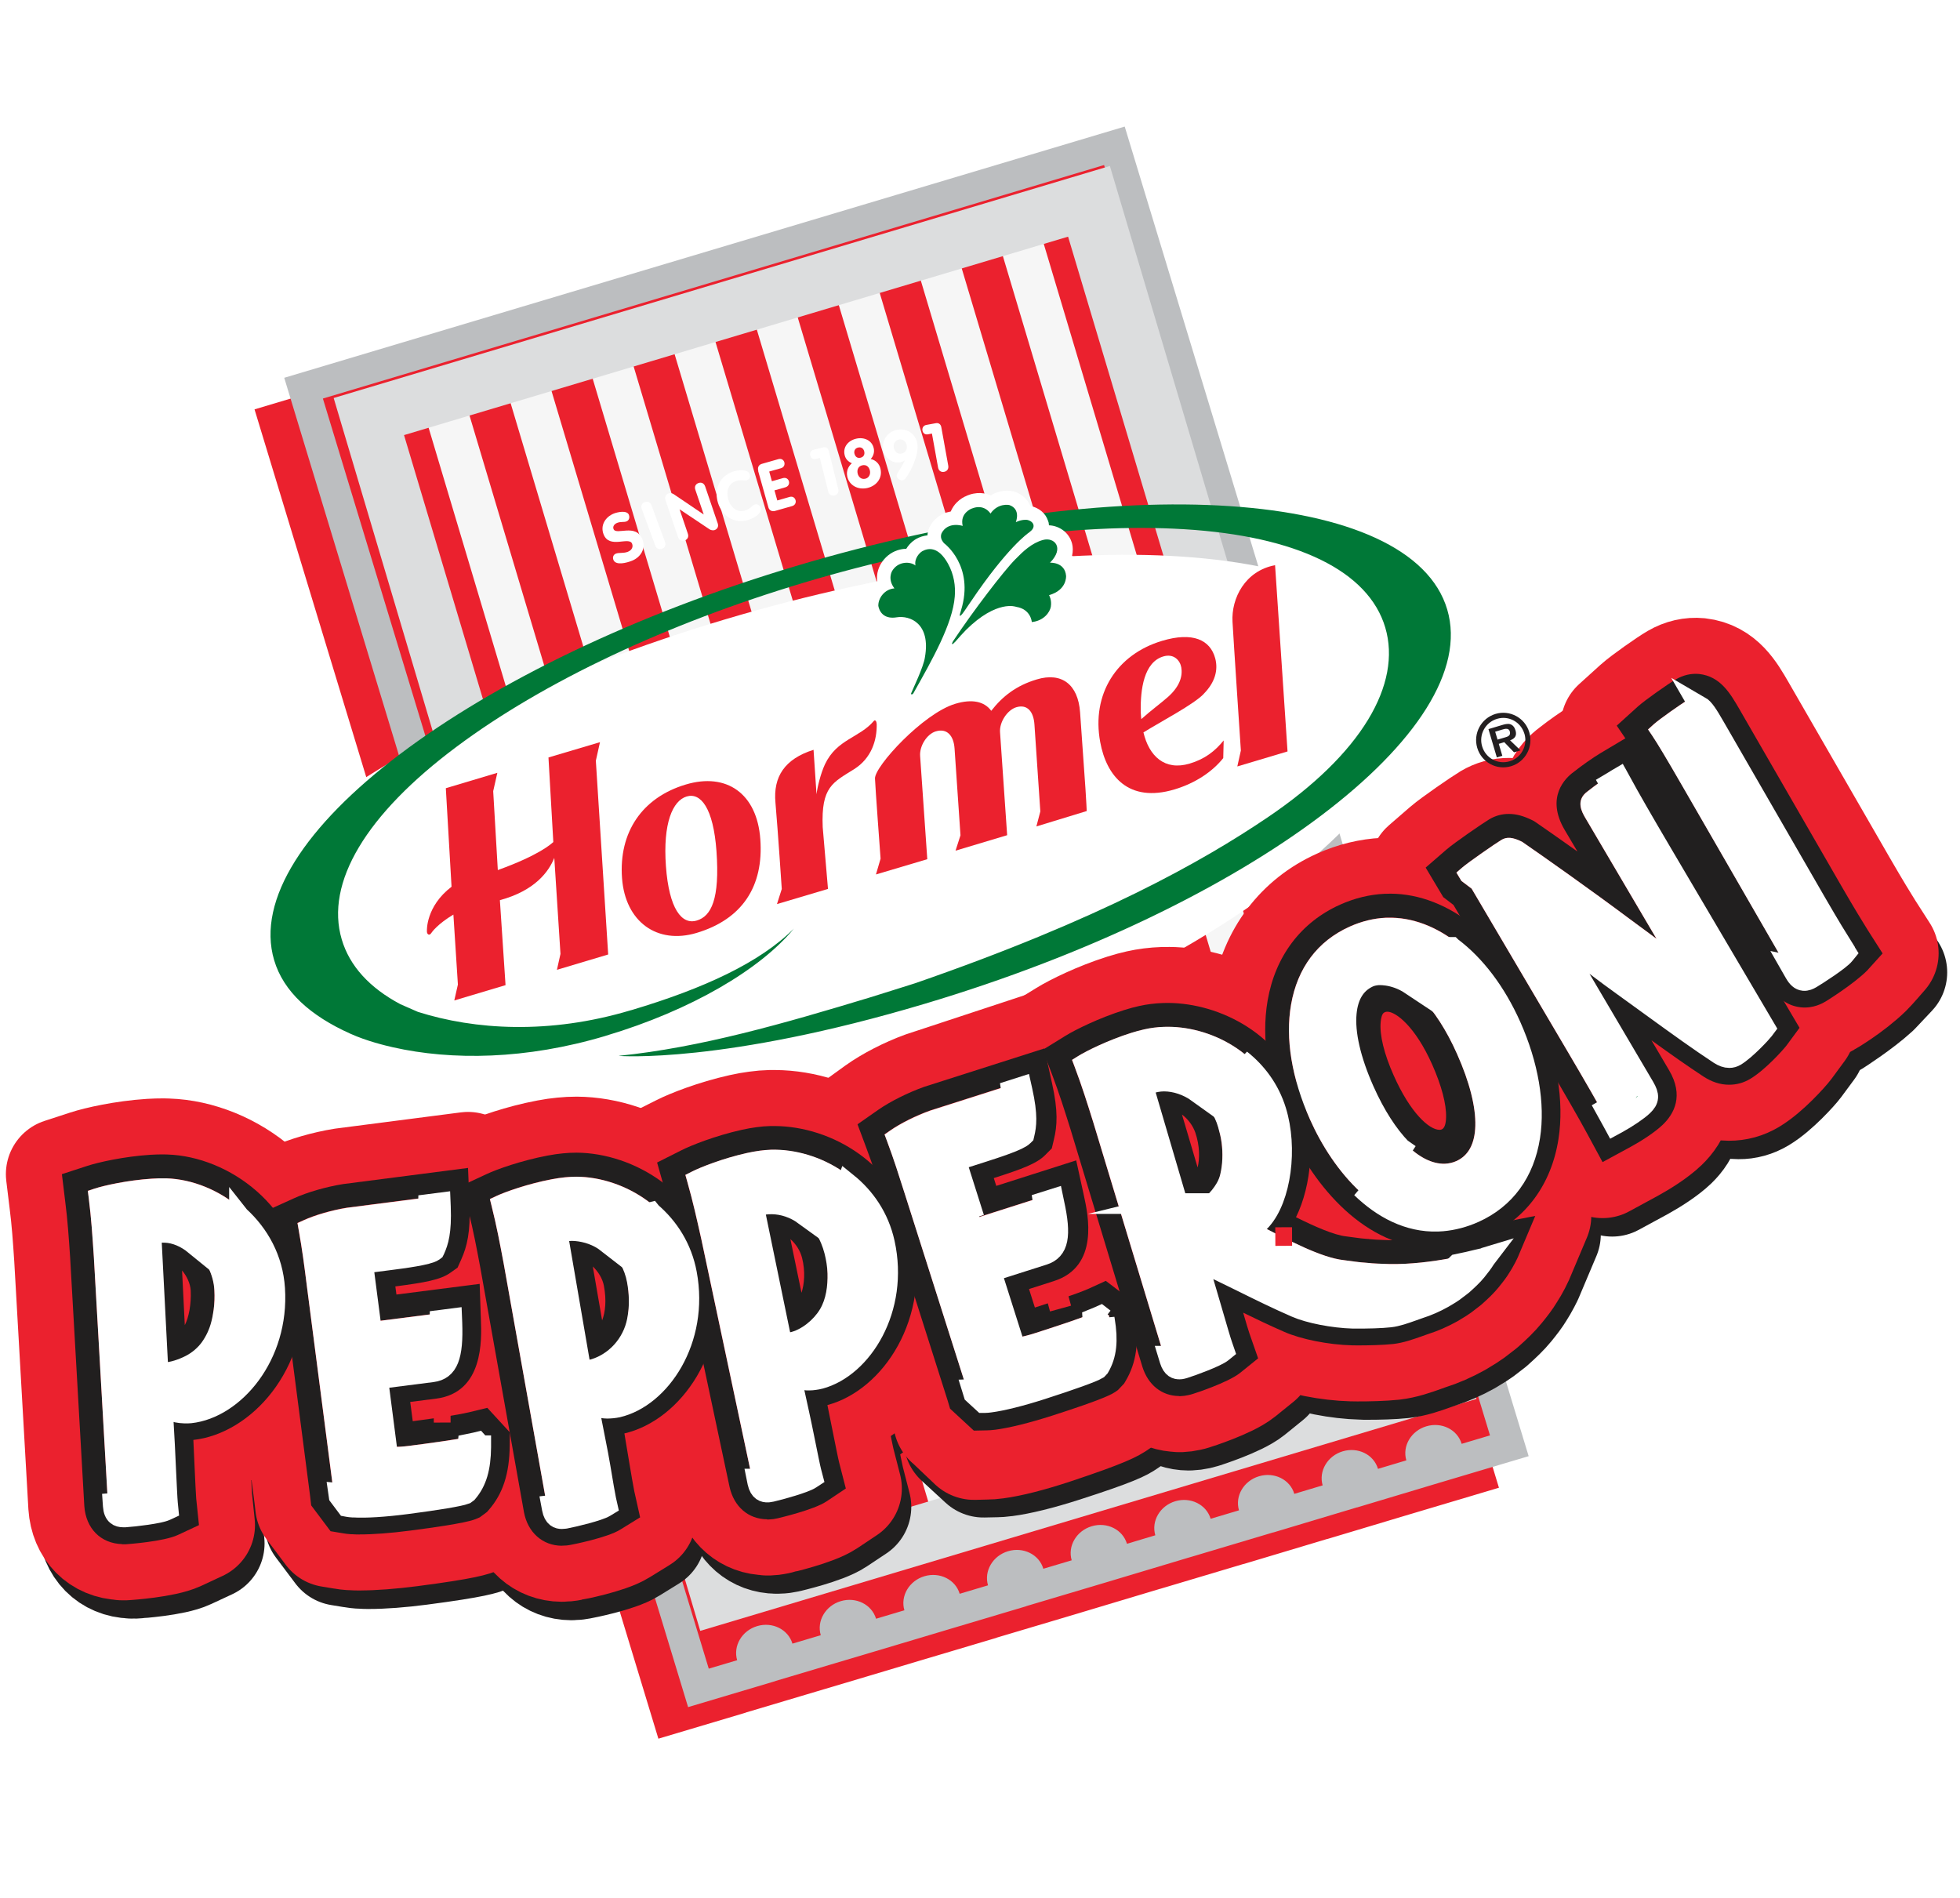 <svg width="95" height="92" viewBox="0 0 95 92" fill="none" xmlns="http://www.w3.org/2000/svg">
<g filter="url(#filter0_d_18_3437)">
<path d="M15.65 19.318L53.513 8L72.219 69.575L70.846 69.984C70.639 69.294 69.877 68.913 69.135 69.134C68.394 69.354 67.96 70.094 68.164 70.785L66.79 71.197C66.586 70.504 65.821 70.126 65.08 70.347C64.341 70.567 63.907 71.307 64.108 71.997L62.734 72.409C62.531 71.716 61.763 71.336 61.024 71.556C60.282 71.777 59.849 72.517 60.053 73.207L58.679 73.617C58.473 72.927 57.707 72.546 56.966 72.766C56.227 72.987 55.793 73.724 55.997 74.417L54.623 74.829C54.417 74.139 53.654 73.756 52.913 73.979C52.174 74.2 51.74 74.94 51.944 75.63L50.57 76.039C50.367 75.349 49.599 74.966 48.86 75.189C48.118 75.409 47.685 76.15 47.888 76.843L46.515 77.252C46.311 76.562 45.543 76.181 44.804 76.402C44.065 76.622 43.632 77.362 43.835 78.052L42.462 78.462C42.255 77.772 41.49 77.388 40.751 77.609C40.012 77.829 39.576 78.57 39.782 79.26L38.409 79.669C38.203 78.979 37.437 78.598 36.698 78.819C35.957 79.042 35.526 79.779 35.729 80.472L34.353 80.882L15.65 19.318Z" fill="#EB212E"/>
<path d="M15.65 19.318L53.513 8L72.219 69.575L70.846 69.984C70.639 69.294 69.877 68.913 69.135 69.134C68.394 69.354 67.96 70.094 68.164 70.785L66.79 71.197C66.586 70.504 65.821 70.126 65.08 70.347C64.341 70.567 63.907 71.307 64.108 71.997L62.734 72.409C62.531 71.716 61.763 71.336 61.024 71.556C60.282 71.777 59.849 72.517 60.053 73.207L58.679 73.617C58.473 72.927 57.707 72.546 56.966 72.766C56.227 72.987 55.793 73.724 55.997 74.417L54.623 74.829C54.417 74.139 53.654 73.756 52.913 73.979C52.174 74.2 51.74 74.94 51.944 75.63L50.57 76.039C50.367 75.349 49.599 74.966 48.86 75.189C48.118 75.409 47.685 76.15 47.888 76.843L46.515 77.252C46.311 76.562 45.543 76.181 44.804 76.402C44.065 76.622 43.632 77.362 43.835 78.052L42.462 78.462C42.255 77.772 41.49 77.388 40.751 77.609C40.012 77.829 39.576 78.57 39.782 79.26L38.409 79.669C38.203 78.979 37.437 78.598 36.698 78.819C35.957 79.042 35.526 79.779 35.729 80.472L34.353 80.882L15.65 19.318Z" stroke="#EB212E" stroke-width="3"/>
</g>
<g style="mix-blend-mode:multiply">
<path d="M15.65 19.318L53.513 8L72.219 69.575L70.846 69.984C70.639 69.294 69.877 68.913 69.135 69.134C68.394 69.354 67.96 70.094 68.164 70.785L66.79 71.197C66.586 70.504 65.821 70.126 65.08 70.347C64.341 70.567 63.907 71.307 64.108 71.997L62.734 72.409C62.531 71.716 61.763 71.336 61.024 71.556C60.282 71.777 59.849 72.517 60.053 73.207L58.679 73.617C58.473 72.927 57.707 72.546 56.966 72.766C56.227 72.987 55.793 73.724 55.997 74.417L54.623 74.829C54.417 74.139 53.654 73.756 52.913 73.979C52.174 74.2 51.74 74.94 51.944 75.63L50.57 76.039C50.367 75.349 49.599 74.966 48.86 75.189C48.118 75.409 47.685 76.15 47.888 76.843L46.515 77.252C46.311 76.562 45.543 76.181 44.804 76.402C44.065 76.622 43.632 77.362 43.835 78.052L42.462 78.462C42.255 77.772 41.49 77.388 40.751 77.609C40.012 77.829 39.576 78.57 39.782 79.26L38.409 79.669C38.203 78.979 37.437 78.598 36.698 78.819C35.957 79.042 35.526 79.779 35.729 80.472L34.353 80.882L15.65 19.318Z" fill="#EB212E"/>
<path d="M15.65 19.318L53.513 8L72.219 69.575L70.846 69.984C70.639 69.294 69.877 68.913 69.135 69.134C68.394 69.354 67.96 70.094 68.164 70.785L66.79 71.197C66.586 70.504 65.821 70.126 65.08 70.347C64.341 70.567 63.907 71.307 64.108 71.997L62.734 72.409C62.531 71.716 61.763 71.336 61.024 71.556C60.282 71.777 59.849 72.517 60.053 73.207L58.679 73.617C58.473 72.927 57.707 72.546 56.966 72.766C56.227 72.987 55.793 73.724 55.997 74.417L54.623 74.829C54.417 74.139 53.654 73.756 52.913 73.979C52.174 74.2 51.74 74.94 51.944 75.63L50.57 76.039C50.367 75.349 49.599 74.966 48.86 75.189C48.118 75.409 47.685 76.15 47.888 76.843L46.515 77.252C46.311 76.562 45.543 76.181 44.804 76.402C44.065 76.622 43.632 77.362 43.835 78.052L42.462 78.462C42.255 77.772 41.49 77.388 40.751 77.609C40.012 77.829 39.576 78.57 39.782 79.26L38.409 79.669C38.203 78.979 37.437 78.598 36.698 78.819C35.957 79.042 35.526 79.779 35.729 80.472L34.353 80.882L15.65 19.318Z" stroke="#BCBEC0" stroke-width="3"/>
</g>
<path d="M15.65 19.318L53.513 8L72.219 69.575L70.846 69.984C70.639 69.294 69.877 68.913 69.135 69.134C68.394 69.354 67.96 70.094 68.164 70.785L66.79 71.197C66.586 70.504 65.821 70.126 65.08 70.347C64.341 70.567 63.907 71.307 64.108 71.997L62.734 72.409C62.531 71.716 61.763 71.336 61.024 71.556C60.282 71.777 59.849 72.517 60.053 73.207L58.679 73.617C58.473 72.927 57.707 72.546 56.966 72.766C56.227 72.987 55.793 73.724 55.997 74.417L54.623 74.829C54.417 74.139 53.654 73.756 52.913 73.979C52.174 74.2 51.74 74.94 51.944 75.63L50.57 76.039C50.367 75.349 49.599 74.966 48.86 75.189C48.118 75.409 47.685 76.15 47.888 76.843L46.515 77.252C46.311 76.562 45.543 76.181 44.804 76.402C44.065 76.622 43.632 77.362 43.835 78.052L42.462 78.462C42.255 77.772 41.49 77.388 40.751 77.609C40.012 77.829 39.576 78.57 39.782 79.26L38.409 79.669C38.203 78.979 37.437 78.598 36.698 78.819C35.957 79.042 35.526 79.779 35.729 80.472L34.353 80.882L15.65 19.318Z" fill="#EB212E"/>
<g style="mix-blend-mode:multiply">
<g style="mix-blend-mode:multiply">
<path d="M22.562 19.488L39.166 75.063L37.184 75.656L20.58 20.081L22.562 19.488Z" fill="#F6F6F6"/>
</g>
<g style="mix-blend-mode:multiply">
<path d="M26.537 18.299L43.143 73.874L41.159 74.467L24.555 18.892L26.537 18.299Z" fill="#F6F6F6"/>
</g>
<g style="mix-blend-mode:multiply">
<path d="M30.517 17.11L47.118 72.685L45.139 73.278L28.532 17.703L30.517 17.11Z" fill="#F6F6F6"/>
</g>
<g style="mix-blend-mode:multiply">
<path d="M34.486 15.927L51.095 71.499L49.113 72.09L32.504 16.52L34.486 15.927Z" fill="#F6F6F6"/>
</g>
<g style="mix-blend-mode:multiply">
<path d="M38.471 14.735L55.072 70.31L53.088 70.903L36.489 15.329L38.471 14.735Z" fill="#F6F6F6"/>
</g>
<g style="mix-blend-mode:multiply">
<path d="M42.446 13.551L59.047 69.12L57.065 69.713L40.464 14.144L42.446 13.551Z" fill="#F6F6F6"/>
</g>
<g style="mix-blend-mode:multiply">
<path d="M46.421 12.362L63.025 67.932L61.042 68.525L44.439 12.956L46.421 12.362Z" fill="#F6F6F6"/>
</g>
<g style="mix-blend-mode:multiply">
<path d="M50.395 11.168L67.002 66.743L65.017 67.336L48.413 11.758L50.395 11.168Z" fill="#F6F6F6"/>
</g>
</g>
<g style="mix-blend-mode:multiply">
<g style="mix-blend-mode:multiply">
<path d="M52.991 9.533L70.078 67.003L34.745 77.562L17.658 20.095L52.991 9.533Z" stroke="#DCDDDE" stroke-width="2.39"/>
</g>
</g>
<g style="mix-blend-mode:multiply">
<g style="mix-blend-mode:multiply">
<path d="M52.226 10.625L68.882 66.352L35.392 76.36L18.737 20.633L52.226 10.625Z" stroke="#DCDDDE" stroke-width="1.36"/>
</g>
</g>
<g filter="url(#filter1_d_18_3437)">
<path d="M71.595 29.178C73.434 35.391 61.476 44.444 44.893 49.399C28.31 54.357 13.373 53.339 11.534 47.126C9.696 40.913 21.654 31.861 38.236 26.903C54.822 21.945 69.754 22.963 71.595 29.176V29.178Z" fill="white"/>
</g>
<path d="M33.241 38.026C31.12 38.658 29.987 40.346 30.149 42.561C30.305 44.682 31.852 45.79 33.763 45.22C35.983 44.556 37.02 42.952 36.852 40.677C36.693 38.462 35.215 37.435 33.241 38.026ZM34.727 41.254C34.894 43.582 34.473 44.412 33.773 44.619C33.042 44.84 32.429 44.055 32.277 41.986C32.126 39.895 32.606 38.808 33.283 38.606C33.962 38.404 34.575 39.162 34.727 41.254Z" fill="#EB212E"/>
<path d="M42.49 35.076C42.488 34.974 42.42 34.861 42.352 34.948C41.66 35.764 40.563 35.825 39.986 37.045C39.775 37.499 39.618 38.153 39.576 38.499C39.5 37.386 39.432 36.344 39.432 36.344C38.035 36.785 37.469 37.646 37.586 38.911C37.706 40.284 37.892 43.09 37.892 43.09L37.659 43.822L40.132 43.087L39.876 40.09C39.795 38.129 40.37 37.929 41.401 37.281C42.232 36.756 42.514 35.885 42.493 35.079L42.49 35.076Z" fill="#EB212E"/>
<path d="M59.739 30.139C59.784 30.979 60.144 36.378 60.144 36.378L59.972 37.15L62.406 36.423L61.802 27.396C60.353 27.664 59.674 28.997 59.739 30.142V30.139Z" fill="#EB212E"/>
<path d="M50.252 32.932C49.259 33.228 48.591 33.751 48.045 34.454C47.711 33.997 47.118 33.869 46.303 34.113C44.747 34.577 42.389 37.147 42.41 37.735C42.42 38.102 42.681 41.619 42.681 41.619L42.457 42.386L44.945 41.646L44.598 36.648C44.561 36.16 44.927 35.577 45.361 35.449C45.898 35.289 46.225 35.654 46.267 36.283L46.554 40.488L46.314 41.233L48.816 40.483L48.471 35.488C48.437 35 48.826 34.412 49.259 34.281C49.795 34.121 50.098 34.493 50.139 35.123L50.424 39.331L50.233 40.058L52.673 39.312C52.673 39.312 52.647 38.737 52.612 38.241L52.351 34.528C52.255 33.17 51.456 32.569 50.252 32.932Z" fill="#EB212E"/>
<path d="M58.332 33.643C58.891 33.084 59.053 32.481 58.901 31.911C58.658 31.006 57.804 30.62 56.329 31.061C54.114 31.722 52.9 33.651 53.325 35.961C53.626 37.614 54.694 38.929 56.924 38.265C57.964 37.953 58.776 37.389 59.29 36.746L59.311 35.89C58.885 36.412 58.4 36.793 57.658 37.013C56.457 37.37 55.694 36.654 55.422 35.499C56.37 34.919 57.838 34.15 58.334 33.646L58.332 33.643ZM55.292 34.496C55.269 33.407 55.449 32.097 56.383 31.819C56.898 31.664 57.198 32.016 57.256 32.347C57.326 32.748 57.203 33.252 56.619 33.775C56.313 34.05 55.773 34.446 55.318 34.856C55.313 34.811 55.31 34.769 55.305 34.719L55.289 34.494L55.292 34.496Z" fill="#EB212E"/>
<path d="M26.584 36.716L26.819 40.816C26.803 40.829 26.79 40.842 26.777 40.85C26.712 40.905 26.127 41.454 24.129 42.173L23.905 38.349L24.106 37.459L21.609 38.205L21.886 42.981C20.63 43.94 20.693 45.118 20.693 45.118C20.677 45.286 20.808 45.37 20.894 45.239C20.941 45.165 21.223 44.782 21.975 44.331L21.98 44.401L22.194 47.722L22.019 48.493L24.503 47.751L24.229 43.632C25.939 43.17 26.602 42.239 26.866 41.583L27.166 46.236L26.994 47.008L29.478 46.265L28.88 36.874L29.081 35.974L26.581 36.716H26.584Z" fill="#EB212E"/>
<path d="M29.373 50.202C33.51 48.966 36.86 46.979 38.477 45.013C36.829 46.661 34.11 47.913 30.634 48.953L30.564 48.971C26.618 50.152 23.006 49.918 20.256 49.047L19.405 48.674C17.914 47.882 16.945 46.824 16.564 45.535C15.752 42.795 17.734 39.472 22.145 36.184C26.349 33.047 32.327 30.226 38.973 28.239C45.619 26.252 52.158 25.333 57.386 25.651C62.865 25.984 66.33 27.677 67.143 30.417C67.955 33.16 65.993 36.546 61.437 39.622C58.277 41.758 53.32 44.556 44.379 47.651C44.389 47.651 42.195 48.338 42.195 48.338C37.954 49.624 33.933 50.777 30.002 51.176L29.995 51.181C29.995 51.181 35.027 51.585 44.854 48.645C60.554 43.953 71.88 35.399 70.146 29.543C68.412 23.685 54.279 22.742 38.578 27.436C22.873 32.128 11.552 40.68 13.287 46.538C13.738 48.065 15.047 49.239 16.987 50.107C17.786 50.467 18.671 50.677 19.037 50.761C21.899 51.409 25.5 51.362 29.347 50.212L29.376 50.199L29.373 50.202Z" fill="#007837"/>
<path d="M46.039 31.95C46.154 31.982 46.295 31.984 46.431 31.94C46.588 31.89 46.731 31.787 46.859 31.64H46.862V31.633C47.076 31.389 47.233 31.215 47.361 31.084L47.369 31.079C47.369 31.079 47.363 31.084 47.361 31.084C47.935 30.517 48.379 30.286 48.669 30.189C48.836 30.134 48.954 30.123 49.024 30.123C49.058 30.123 49.079 30.129 49.092 30.131L49.069 30.123H49.082L49.09 30.131L49.097 30.134H49.095H49.1L49.136 30.147H49.173L49.204 30.157H49.199C49.293 30.171 49.322 30.197 49.335 30.207L49.356 30.239V30.241L49.395 30.622L49.429 30.955L49.766 30.929L50.129 30.903H50.134H50.139C50.278 30.887 50.408 30.858 50.531 30.819C50.85 30.714 51.113 30.535 51.304 30.315C51.497 30.097 51.623 29.843 51.672 29.58C51.691 29.483 51.693 29.389 51.693 29.299C51.957 29.118 52.145 28.895 52.257 28.669C52.401 28.389 52.44 28.118 52.424 27.9C52.416 27.814 52.401 27.735 52.385 27.656V27.651C52.375 27.617 52.364 27.58 52.356 27.546C52.281 27.318 52.153 27.113 51.975 26.953C51.973 26.948 51.965 26.948 51.962 26.942C52.014 26.716 52.004 26.512 51.965 26.357C51.957 26.326 51.946 26.297 51.939 26.27C51.91 26.186 51.879 26.116 51.85 26.068C51.709 25.816 51.487 25.638 51.231 25.541C51.108 25.493 50.978 25.467 50.842 25.462C50.837 25.412 50.834 25.362 50.824 25.318V25.312L50.818 25.31C50.813 25.289 50.808 25.262 50.797 25.241C50.68 24.879 50.361 24.614 49.97 24.533C49.959 24.528 49.949 24.528 49.938 24.528C49.936 24.52 49.933 24.509 49.93 24.504L49.936 24.512C49.883 24.399 49.805 24.262 49.68 24.139C49.554 24.016 49.385 23.905 49.17 23.829H49.176L49.155 23.827L49.136 23.819L49.113 23.814H49.092C48.886 23.766 48.627 23.772 48.34 23.861C48.233 23.898 48.123 23.95 48.014 24.013C47.917 23.971 47.81 23.934 47.69 23.916C47.478 23.882 47.243 23.895 46.995 23.976C46.953 23.992 46.909 24.008 46.862 24.026H46.87C46.713 24.087 46.535 24.189 46.371 24.357C46.259 24.47 46.154 24.617 46.081 24.793C46.013 24.806 45.943 24.822 45.87 24.843C45.564 24.942 45.253 25.165 45.057 25.538L45.05 25.556L45.036 25.588L45.029 25.617L45.021 25.638L45.029 25.606C44.989 25.703 44.963 25.819 44.953 25.948C44.849 25.961 44.752 25.982 44.671 26.008C44.561 26.042 44.47 26.087 44.41 26.121C44.292 26.189 44.183 26.278 44.078 26.394C44.023 26.457 43.971 26.525 43.924 26.601C43.856 26.601 43.788 26.606 43.715 26.619C43.645 26.633 43.577 26.648 43.511 26.669C43.169 26.779 42.885 27.011 42.697 27.326C42.626 27.446 42.566 27.591 42.529 27.769C42.509 27.892 42.498 28.029 42.514 28.176C42.355 28.305 42.221 28.459 42.122 28.63C41.984 28.871 41.908 29.142 41.916 29.42V29.425V29.423V29.451V29.48L41.921 29.509L41.926 29.535V29.546L41.931 29.554C41.931 29.57 41.937 29.585 41.942 29.619V29.627C41.952 29.667 41.963 29.706 41.976 29.748C42.086 30.084 42.308 30.365 42.603 30.525C42.9 30.69 43.255 30.743 43.624 30.68C43.681 30.669 43.773 30.669 43.856 30.693C43.942 30.714 44.013 30.753 44.068 30.811C44.107 30.853 44.141 30.911 44.172 30.997C44.177 31.016 44.183 31.034 44.188 31.058C44.227 31.221 44.232 31.457 44.183 31.748L44.19 31.724L44.196 31.714L44.18 31.769C44.18 31.769 44.18 31.756 44.18 31.748L44.169 31.772V31.808V31.8V31.835V31.827V31.806C44.167 31.84 44.141 31.934 44.104 32.039C43.987 32.386 43.754 32.9 43.655 33.121V33.126H43.653L43.558 33.346L43.59 33.276C43.488 33.47 43.47 33.693 43.532 33.895C43.585 34.058 43.694 34.202 43.846 34.302C44.026 34.415 44.256 34.452 44.472 34.378C44.647 34.323 44.807 34.197 44.916 34.021V34.016L44.927 34.005L44.935 33.992L44.971 33.929V33.924C45.324 33.294 45.697 32.627 46.029 31.958" fill="white"/>
<path d="M44.282 33.588C44.212 33.699 44.128 33.664 44.17 33.588C44.214 33.465 44.77 32.323 44.83 31.861C45.123 30.213 44.099 29.819 43.462 29.922C42.929 30.011 42.645 29.748 42.572 29.368C42.561 28.985 42.885 28.552 43.352 28.52C42.997 28.058 43.245 27.67 43.245 27.67C43.525 27.202 44.11 27.202 44.371 27.41C44.308 27.066 44.569 26.793 44.703 26.717C44.977 26.567 45.468 26.462 45.946 27.315C46.248 27.856 46.319 28.431 46.277 28.914C46.178 30.234 45.172 32.003 44.279 33.588H44.282Z" fill="#007837"/>
<path d="M46.29 31.118C46.475 30.905 46.658 30.7 46.818 30.538C48.322 29.047 49.252 29.414 49.252 29.414C49.972 29.527 50.011 30.152 50.011 30.152C50.594 30.091 50.886 29.677 50.933 29.412C50.988 29.078 50.847 28.847 50.847 28.847C51.727 28.601 51.672 27.913 51.672 27.913C51.615 27.228 50.892 27.275 50.892 27.275C51.612 26.548 51.1 26.02 50.552 26.173C50.006 26.322 49.581 26.732 49.21 27.112C48.643 27.685 47.173 29.608 46.204 31.065C46.097 31.241 46.136 31.286 46.288 31.115L46.29 31.118Z" fill="#007837"/>
<path d="M49.842 25.837C49.949 25.753 50.069 25.672 50.095 25.528C50.124 25.339 49.933 25.229 49.787 25.2C49.787 25.2 49.552 25.16 49.236 25.31C49.236 25.31 49.5 24.675 48.915 24.478C48.915 24.478 48.377 24.365 48.008 24.893C48.008 24.893 47.713 24.394 47.087 24.656C47.087 24.656 46.515 24.872 46.661 25.491C46.661 25.491 45.945 25.255 45.637 25.848C45.562 26.042 45.642 26.197 45.752 26.326C45.752 26.326 47.246 27.41 46.583 29.575L46.57 29.622C46.483 29.877 46.494 29.966 46.726 29.643C46.893 29.404 47.053 29.163 47.053 29.163C48.828 26.525 49.844 25.835 49.844 25.835L49.842 25.837Z" fill="#007837"/>
<path d="M69.981 61.404C66.649 61.383 64.14 58.404 62.904 55.625C61.925 53.42 61.583 51.265 61.904 49.386C62.275 47.244 63.518 45.599 65.409 44.748C66.116 44.431 66.845 44.252 67.576 44.218H67.641C67.722 44.213 67.793 44.213 67.864 44.213C70.684 44.231 73.413 46.433 74.98 49.961C75.925 52.087 76.285 54.268 76.001 56.105C75.659 58.305 74.418 59.99 72.499 60.851C71.768 61.179 71.021 61.362 70.276 61.397H70.19C70.125 61.402 70.057 61.404 69.984 61.402L69.981 61.404Z" fill="#211F1F" stroke="#211F1F" stroke-width="5.43" stroke-linecap="round" stroke-linejoin="round"/>
<path d="M57.608 68.562C56.775 68.557 56.109 68.029 55.83 67.15L52.349 55.649C52.051 54.701 51.798 53.893 51.464 53.011L50.996 51.782L52.111 51.092C52.566 50.809 53.702 50.239 54.953 49.848C55.208 49.767 55.443 49.706 55.663 49.657C56.036 49.573 56.433 49.52 56.835 49.51C56.922 49.507 57.008 49.504 57.094 49.507C59.543 49.52 62.641 50.998 63.641 54.21C64.221 56.069 64.043 58.334 63.278 59.893C64.176 60.336 65.119 60.759 65.706 60.822C65.842 60.838 65.962 60.856 66.08 60.872C66.317 60.906 66.54 60.935 66.743 60.945H66.782L66.824 60.953C67.046 60.977 67.284 60.987 67.534 60.995L67.83 61.006H67.945C69.872 61.019 71.984 60.42 72.005 60.415C72.165 60.365 72.311 60.334 72.431 60.307L72.569 60.276L74.875 59.827L74.024 61.843C74.024 61.843 73.987 61.927 73.909 62.074L73.849 62.184C73.791 62.292 73.718 62.426 73.622 62.573C73.486 62.798 73.316 63.019 73.094 63.292C72.867 63.57 72.601 63.822 72.277 64.113L72.23 64.155C72.125 64.239 72.016 64.323 71.903 64.407L71.76 64.517C71.6 64.633 71.457 64.722 71.305 64.809L71.107 64.93C70.642 65.192 70.162 65.399 69.681 65.554C69.59 65.586 69.483 65.622 69.373 65.662C68.955 65.811 68.485 65.979 67.986 66.034C67.498 66.087 66.769 66.105 66.26 66.103C66.166 66.103 66.08 66.103 66.001 66.097C64.858 66.069 63.534 65.806 62.703 65.444C62.016 65.145 61.358 64.83 60.719 64.515C60.849 64.969 60.974 65.386 61.016 65.504L61.439 66.727L60.57 67.431C59.969 67.914 58.3 68.444 58.285 68.449C58.193 68.475 58.125 68.496 58.06 68.51C57.935 68.538 57.807 68.554 57.684 68.559H57.603L57.608 68.562ZM58.507 57.475C58.608 57.056 58.577 56.415 58.394 55.788C58.298 55.46 58.047 55.142 57.749 54.916L58.507 57.475Z" fill="#211F1F" stroke="#211F1F" stroke-width="5.43" stroke-linecap="round" stroke-linejoin="round"/>
<path d="M77.385 55.829C76.962 55.052 76.319 53.932 75.418 52.407L70.911 44.758L70.417 44.383L69.564 42.947L70.572 42.076C70.953 41.74 72.355 40.779 72.648 40.606C72.94 40.43 73.261 40.341 73.603 40.344C73.959 40.346 74.324 40.446 74.752 40.661L74.82 40.698L74.888 40.745C75.35 41.063 76.082 41.572 76.92 42.168L76.304 41.123C75.364 39.53 76.345 38.601 76.719 38.325C77.158 37.979 77.664 37.625 78.051 37.394L79.458 36.554L80.244 37.997C80.68 38.8 81.294 39.871 82.232 41.465L87.687 50.714L87.06 51.562C86.922 51.748 86.029 52.753 85.292 53.191C84.974 53.38 84.629 53.475 84.269 53.472C83.846 53.472 83.43 53.339 83.031 53.076C82.195 52.528 81.485 52.023 80.511 51.32L81.362 52.764C82.093 54.002 81.602 54.884 81.064 55.404C80.667 55.787 79.988 56.215 79.526 56.47L78.139 57.223L77.385 55.832V55.829Z" fill="#211F1F" stroke="#211F1F" stroke-width="5.43" stroke-linecap="round" stroke-linejoin="round"/>
<path d="M46.515 69.774L46.392 69.362L43.321 59.703C43.013 58.732 42.793 58.031 42.462 57.152L42.031 55.992L43.039 55.288C43.621 54.884 44.472 54.456 45.261 54.178L51.09 52.317L51.466 54.013C51.764 55.352 51.714 56.073 51.552 56.74L51.453 57.163L51.137 57.48C50.737 57.892 50.027 58.157 48.638 58.601L48.761 58.979L52.636 57.743L53.007 59.441C53.213 60.383 53.764 62.89 51.552 63.593L50.343 63.979L50.63 64.876C51.301 64.659 52.659 64.218 53.226 63.966L54.064 63.583L55.36 64.567L55.464 65.189C55.691 66.543 55.553 67.551 55.017 68.449L54.952 68.559L54.652 68.876L54.55 68.945C54.378 69.063 54.056 69.283 51.458 70.115C50.353 70.47 49.377 70.709 48.708 70.795C48.549 70.819 48.405 70.824 48.293 70.827L47.669 70.84L46.512 69.774H46.515Z" fill="#211F1F" stroke="#211F1F" stroke-width="5.43" stroke-linecap="round" stroke-linejoin="round"/>
<path d="M87.637 49.763C87.016 49.693 86.517 49.338 86.154 48.706L80.876 39.559C80.014 38.063 79.651 37.48 79.503 37.254L78.724 36.11L79.748 35.183C80.095 34.868 81.221 34.081 81.589 33.866C81.952 33.656 82.331 33.569 82.717 33.606C83.749 33.721 84.222 34.54 84.678 35.33L89.604 43.871C90.275 45.036 90.653 45.645 90.881 46.007L91.664 47.131L90.86 47.984C90.095 48.687 88.87 49.469 88.857 49.477C88.711 49.564 88.259 49.826 87.656 49.766H87.65H87.637V49.763Z" fill="#211F1F" stroke="#211F1F" stroke-width="5.43" stroke-linecap="round" stroke-linejoin="round"/>
<path d="M17.88 75.275C17.752 75.275 17.632 75.27 17.52 75.262H17.465C17.316 75.249 17.201 75.238 17.107 75.22L16.486 75.118L15.545 73.866L15.496 73.441L14.193 63.38C14.065 62.378 13.973 61.658 13.801 60.711L13.584 59.49L14.707 58.981C15.344 58.69 16.261 58.425 17.089 58.291L23.15 57.509L23.221 59.241C23.275 60.614 23.1 61.312 22.821 61.942L22.641 62.338L22.293 62.585C21.818 62.926 21.071 63.063 19.625 63.249L19.674 63.643L23.709 63.126L23.771 64.861C23.808 65.824 23.905 68.388 21.607 68.685L20.345 68.847L20.468 69.782C21.839 69.601 22.753 69.456 23.184 69.351L24.082 69.133L25.177 70.325L25.169 70.958C25.15 72.333 24.837 73.299 24.15 74.089L24.067 74.183L23.717 74.443L23.602 74.493C23.411 74.577 23.059 74.732 20.351 75.086C19.403 75.21 18.53 75.275 17.888 75.273L17.88 75.275Z" fill="#211F1F" stroke="#211F1F" stroke-width="5.43" stroke-linecap="round" stroke-linejoin="round"/>
<path d="M6.377 75.737C5.337 75.706 4.619 74.976 4.549 73.884L3.862 61.853C3.796 60.882 3.742 60.042 3.621 59.113L3.462 57.806L4.703 57.401C5.217 57.233 6.455 56.95 7.758 56.866C7.972 56.853 8.181 56.848 8.382 56.848L8.575 56.853C11.558 56.947 14.932 59.388 15.177 63.165C15.444 67.289 12.631 70.383 9.834 70.685C9.855 71.126 9.879 71.577 9.897 71.997C9.928 72.635 9.959 73.354 9.975 73.525L10.108 74.814L9.087 75.289C8.398 75.614 6.648 75.732 6.627 75.735C6.578 75.74 6.505 75.743 6.437 75.74H6.418H6.379L6.377 75.737ZM9.419 65.118C9.615 64.737 9.732 64.105 9.704 63.449C9.688 63.1 9.513 62.745 9.283 62.47L9.419 65.118Z" fill="#211F1F" stroke="#211F1F" stroke-width="5.43" stroke-linecap="round" stroke-linejoin="round"/>
<path d="M27.689 75.819C26.759 75.814 26.038 75.173 25.855 74.189L23.743 62.355C23.562 61.394 23.406 60.559 23.173 59.638L22.857 58.36L24.043 57.809C24.526 57.58 25.72 57.152 27.01 56.908C27.273 56.858 27.511 56.824 27.736 56.801C27.955 56.777 28.185 56.767 28.412 56.767C31.175 56.785 34.465 58.717 35.129 62.265C35.886 66.326 33.463 69.735 30.723 70.376C30.799 70.809 30.875 71.257 30.94 71.669C31.047 72.299 31.165 73.008 31.201 73.171L31.486 74.444L30.525 75.037C29.89 75.436 28.161 75.769 28.143 75.772C28.044 75.79 27.984 75.798 27.926 75.806C27.824 75.814 27.756 75.817 27.691 75.817L27.689 75.819ZM29.645 64.9C29.796 64.496 29.835 63.856 29.728 63.213C29.671 62.869 29.457 62.536 29.193 62.286L29.645 64.9Z" fill="#211F1F" stroke="#211F1F" stroke-width="5.43" stroke-linecap="round" stroke-linejoin="round"/>
<path d="M37.644 74.535C36.735 74.53 36.038 73.926 35.823 72.966L33.324 61.205C33.11 60.236 32.925 59.412 32.666 58.507L32.308 57.241L33.476 56.651C33.951 56.407 35.131 55.937 36.411 55.654C36.672 55.596 36.91 55.554 37.134 55.525C37.349 55.493 37.578 55.475 37.808 55.47C37.876 55.47 37.944 55.47 38.014 55.47C40.762 55.486 43.94 57.304 44.697 60.745C45.585 64.779 43.276 68.265 40.561 68.995C40.647 69.42 40.736 69.858 40.816 70.265C40.944 70.905 41.088 71.612 41.13 71.779L41.454 73.039L40.514 73.664C39.892 74.079 38.174 74.472 38.161 74.478C38.056 74.499 37.996 74.509 37.941 74.517C37.842 74.528 37.772 74.535 37.704 74.535H37.641H37.644ZM39.31 63.556C39.446 63.147 39.466 62.507 39.338 61.866C39.268 61.522 39.046 61.194 38.772 60.955L39.31 63.556Z" fill="#211F1F" stroke="#211F1F" stroke-width="5.43" stroke-linecap="round" stroke-linejoin="round"/>
<path d="M69.522 60.509C66.189 60.488 63.68 57.509 62.442 54.732C61.463 52.527 61.118 50.37 61.442 48.491C61.813 46.349 63.056 44.703 64.946 43.853C65.654 43.535 66.383 43.357 67.114 43.323H67.179C67.26 43.317 67.331 43.317 67.401 43.317C70.222 43.333 72.951 45.535 74.517 49.065C75.463 51.191 75.826 53.373 75.538 55.21C75.196 57.409 73.956 59.094 72.037 59.955C71.305 60.283 70.558 60.467 69.812 60.501H69.725C69.66 60.506 69.592 60.506 69.522 60.506V60.509ZM67.01 48.556C66.963 48.556 66.915 48.572 66.866 48.593C66.72 48.659 66.67 48.958 66.654 49.131C66.584 49.863 66.848 50.939 67.393 52.165C68.331 54.275 69.394 55.239 69.984 55.241C70.057 55.239 70.094 55.228 70.117 55.215C70.266 55.147 70.35 54.916 70.36 54.525C70.381 53.79 70.099 52.732 69.574 51.548C68.608 49.367 67.506 48.554 67.038 48.551H67.012L67.01 48.556Z" fill="#EB212E" stroke="#EB212E" stroke-width="5.43" stroke-linecap="round" stroke-linejoin="round"/>
<path d="M57.149 67.667C56.316 67.662 55.65 67.134 55.373 66.255L51.892 54.754C51.594 53.806 51.341 52.998 51.007 52.118L50.539 50.887L51.654 50.2C52.109 49.919 53.247 49.349 54.495 48.956C54.754 48.874 54.984 48.814 55.206 48.764C55.579 48.68 55.976 48.63 56.378 48.617C56.462 48.614 56.551 48.612 56.634 48.614C59.086 48.627 62.181 50.108 63.181 53.318C63.758 55.176 63.583 57.441 62.816 59C63.714 59.446 64.659 59.866 65.247 59.929C65.383 59.945 65.503 59.961 65.62 59.979C65.855 60.011 66.08 60.042 66.284 60.053H66.323L66.365 60.061C66.587 60.084 66.822 60.095 67.072 60.103L67.367 60.113H67.482C69.409 60.126 71.522 59.528 71.543 59.523C71.702 59.475 71.846 59.441 71.969 59.417L72.107 59.386L74.413 58.937L73.562 60.953C73.562 60.953 73.525 61.037 73.447 61.187L73.387 61.297C73.329 61.404 73.259 61.538 73.159 61.685C73.024 61.911 72.854 62.131 72.632 62.404C72.405 62.683 72.141 62.935 71.815 63.226L71.768 63.265C71.663 63.349 71.553 63.433 71.441 63.517L71.297 63.627C71.138 63.743 70.992 63.83 70.843 63.919L70.645 64.04C70.18 64.299 69.697 64.512 69.216 64.664C69.125 64.693 69.018 64.733 68.911 64.772C68.493 64.919 68.023 65.089 67.524 65.145C67.036 65.197 66.307 65.215 65.798 65.213C65.706 65.213 65.618 65.213 65.539 65.21C64.395 65.181 63.069 64.919 62.241 64.554C61.557 64.255 60.896 63.94 60.256 63.627C60.387 64.082 60.512 64.499 60.554 64.617L60.98 65.84L60.11 66.543C59.509 67.026 57.843 67.557 57.825 67.562C57.734 67.591 57.666 67.609 57.6 67.622C57.475 67.651 57.35 67.667 57.224 67.672H57.143L57.149 67.667ZM58.05 56.58C58.151 56.16 58.12 55.52 57.935 54.893C57.841 54.565 57.59 54.247 57.29 54.024L58.047 56.583L58.05 56.58Z" fill="#EB212E" stroke="#EB212E" stroke-width="5.43" stroke-linecap="round" stroke-linejoin="round"/>
<path d="M76.923 54.937C76.502 54.158 75.857 53.04 74.956 51.512L70.449 43.864L69.955 43.486L69.101 42.053L70.107 41.181C70.491 40.846 71.89 39.888 72.186 39.712C72.478 39.538 72.799 39.449 73.141 39.452C73.496 39.452 73.862 39.554 74.29 39.767L74.358 39.803L74.426 39.848C74.888 40.166 75.62 40.678 76.458 41.273L75.841 40.231C74.901 38.636 75.883 37.706 76.257 37.431C76.693 37.087 77.202 36.73 77.586 36.499L78.996 35.659L79.782 37.103C80.218 37.906 80.832 38.974 81.769 40.57L87.222 49.819L86.598 50.667C86.46 50.853 85.567 51.859 84.828 52.297C84.509 52.486 84.167 52.58 83.804 52.578C83.381 52.578 82.966 52.441 82.566 52.181C81.733 51.633 81.02 51.126 80.046 50.426L80.897 51.872C81.629 53.111 81.138 53.99 80.6 54.51C80.203 54.893 79.524 55.323 79.061 55.575L77.675 56.328L76.923 54.937Z" fill="#EB212E" stroke="#EB212E" stroke-width="5.43" stroke-linecap="round" stroke-linejoin="round"/>
<path d="M46.053 68.846L45.93 68.42L42.861 58.454C42.553 57.452 42.334 56.73 42.005 55.819L41.571 54.622L42.579 53.893C43.162 53.475 44.016 53.035 44.802 52.748L50.628 50.827L51.004 52.575C51.302 53.958 51.252 54.701 51.09 55.389L50.991 55.825L50.675 56.153C50.275 56.578 49.565 56.851 48.178 57.31L48.298 57.699L52.174 56.42L52.545 58.174C52.751 59.145 53.299 61.73 51.093 62.457L49.886 62.856L50.171 63.782C50.842 63.559 52.2 63.103 52.769 62.843L53.608 62.447L54.903 63.462L55.007 64.105C55.234 65.504 55.096 66.544 54.561 67.47L54.495 67.583L54.195 67.911L54.093 67.982C53.921 68.103 53.6 68.331 51.001 69.192C49.897 69.557 48.92 69.806 48.251 69.893C48.092 69.916 47.949 69.924 47.836 69.924L47.212 69.94L46.055 68.84L46.053 68.846Z" fill="#EB212E" stroke="#EB212E" stroke-width="5.52" stroke-linecap="round" stroke-linejoin="round"/>
<path d="M87.275 48.824C86.653 48.756 86.154 48.399 85.791 47.767L80.513 38.62C79.652 37.123 79.291 36.543 79.14 36.318L78.362 35.173L79.385 34.247C79.735 33.932 80.858 33.144 81.229 32.929C81.592 32.719 81.971 32.633 82.357 32.669C83.389 32.785 83.861 33.604 84.318 34.391L89.243 42.932C89.917 44.097 90.293 44.703 90.52 45.068L91.249 46.205C91.249 46.205 90.662 46.887 90.497 47.047C89.659 47.869 88.51 48.533 88.494 48.541C88.348 48.627 87.896 48.89 87.293 48.83H87.272L87.275 48.824Z" fill="#EB212E" stroke="#EB212E" stroke-width="5.43" stroke-linecap="round" stroke-linejoin="round"/>
<path d="M17.421 74.378C17.293 74.378 17.17 74.373 17.06 74.365H17.003C16.854 74.354 16.739 74.341 16.645 74.323L16.023 74.22L15.083 72.968L15.034 72.543L13.73 62.483C13.603 61.483 13.511 60.761 13.339 59.813L13.122 58.593L14.245 58.084C14.885 57.792 15.799 57.527 16.627 57.394L22.685 56.611L22.756 58.346C22.811 59.719 22.636 60.42 22.356 61.047L22.179 61.443L21.831 61.69C21.356 62.031 20.609 62.165 19.162 62.354L19.215 62.748L23.249 62.231L23.309 63.968C23.346 64.931 23.443 67.493 21.145 67.792L19.883 67.953L20.006 68.887C21.377 68.708 22.291 68.561 22.722 68.457L23.62 68.239L24.714 69.43L24.706 70.063C24.691 71.436 24.375 72.404 23.688 73.191L23.605 73.286L23.255 73.546L23.14 73.596C22.949 73.68 22.596 73.837 19.888 74.189C18.94 74.312 18.068 74.378 17.423 74.375L17.421 74.378Z" fill="#EB212E" stroke="#EB212E" stroke-width="5.43" stroke-linecap="round" stroke-linejoin="round"/>
<path d="M5.917 74.845C4.878 74.813 4.159 74.084 4.086 72.989L3.4 60.96C3.334 59.989 3.279 59.149 3.159 58.22L3 56.913L4.24 56.509C4.755 56.341 5.993 56.057 7.296 55.973C7.507 55.96 7.716 55.955 7.92 55.955L8.113 55.96C11.093 56.055 14.47 58.496 14.715 62.273C14.981 66.396 12.169 69.49 9.372 69.795C9.393 70.233 9.416 70.687 9.432 71.107C9.461 71.748 9.495 72.464 9.51 72.635L9.644 73.924L8.622 74.401C7.933 74.724 6.183 74.845 6.162 74.847C6.11 74.855 6.037 74.855 5.972 74.853H5.954H5.914L5.917 74.845ZM8.959 64.228C9.155 63.847 9.273 63.212 9.244 62.559C9.226 62.21 9.053 61.855 8.824 61.58L8.957 64.231L8.959 64.228Z" fill="#EB212E" stroke="#EB212E" stroke-width="5.43" stroke-linecap="round" stroke-linejoin="round"/>
<path d="M27.229 74.924C26.299 74.918 25.579 74.278 25.396 73.294L23.283 61.459C23.103 60.498 22.946 59.664 22.714 58.74L22.398 57.462L23.584 56.91C24.067 56.682 25.263 56.252 26.55 56.01C26.814 55.96 27.052 55.926 27.276 55.905C27.495 55.882 27.725 55.871 27.953 55.871C30.713 55.889 34.006 57.821 34.669 61.37C35.426 65.43 33.003 68.842 30.264 69.48C30.339 69.916 30.413 70.362 30.48 70.774C30.587 71.406 30.705 72.113 30.742 72.275L31.026 73.548L30.065 74.141C29.431 74.54 27.702 74.874 27.683 74.876C27.584 74.895 27.524 74.905 27.467 74.91C27.365 74.918 27.297 74.921 27.232 74.921L27.229 74.924ZM29.185 64.002C29.337 63.601 29.376 62.958 29.269 62.315C29.211 61.971 28.997 61.638 28.733 61.388L29.185 64.002Z" fill="#EB212E" stroke="#EB212E" stroke-width="5.43" stroke-linecap="round" stroke-linejoin="round"/>
<path d="M37.181 73.641C36.273 73.635 35.575 73.032 35.361 72.071L32.862 60.313C32.648 59.344 32.465 58.52 32.207 57.617L31.849 56.349L33.016 55.761C33.492 55.517 34.672 55.05 35.952 54.764C36.213 54.706 36.448 54.664 36.675 54.635C36.889 54.604 37.119 54.586 37.349 54.58C37.416 54.578 37.484 54.58 37.555 54.58C40.302 54.596 43.48 56.415 44.24 59.856C45.131 63.887 42.82 67.378 40.104 68.105C40.19 68.533 40.279 68.969 40.36 69.376C40.488 70.016 40.629 70.722 40.673 70.89L40.997 72.15L40.057 72.777C39.435 73.192 37.719 73.585 37.701 73.591C37.597 73.612 37.537 73.622 37.482 73.633C37.383 73.643 37.315 73.648 37.247 73.651H37.184L37.181 73.641ZM38.848 62.662C38.983 62.252 39.004 61.609 38.876 60.971C38.806 60.625 38.584 60.302 38.31 60.061L38.848 62.662Z" fill="#EB212E" stroke="#EB212E" stroke-width="5.43" stroke-linecap="round" stroke-linejoin="round"/>
<path d="M69.522 60.509C66.189 60.488 63.68 57.509 62.442 54.732C61.463 52.527 61.118 50.37 61.442 48.491C61.813 46.349 63.056 44.703 64.946 43.853C65.654 43.535 66.383 43.357 67.114 43.323H67.179C67.26 43.317 67.331 43.317 67.401 43.317C70.222 43.333 72.951 45.535 74.517 49.065C75.463 51.191 75.826 53.373 75.538 55.21C75.196 57.409 73.956 59.094 72.037 59.955C71.305 60.283 70.558 60.467 69.812 60.501H69.725C69.66 60.506 69.592 60.506 69.522 60.506V60.509ZM67.224 49.039C67.184 49.039 67.143 49.052 67.101 49.073C66.975 49.128 66.934 49.386 66.921 49.535C66.861 50.163 67.085 51.084 67.553 52.131C68.354 53.934 69.263 54.758 69.77 54.764C69.832 54.764 69.864 54.751 69.885 54.74C70.013 54.682 70.083 54.485 70.091 54.152C70.109 53.522 69.869 52.617 69.42 51.606C68.592 49.74 67.649 49.042 67.25 49.039H67.226H67.224Z" fill="#211F1F"/>
<path d="M67.224 44.48H67.166C66.581 44.509 65.993 44.654 65.416 44.911C63.868 45.606 62.886 46.913 62.575 48.688C62.29 50.339 62.609 52.265 63.494 54.257C64.615 56.777 66.834 59.438 69.697 59.346H69.759C70.362 59.318 70.971 59.168 71.566 58.898C73.136 58.194 74.115 56.858 74.4 55.032C74.653 53.412 74.319 51.462 73.468 49.541C72.044 46.341 69.655 44.402 67.226 44.478L67.224 44.48ZM70.621 51.081C71.227 52.438 71.532 53.643 71.506 54.562C71.483 55.436 71.172 56.013 70.584 56.278C70.417 56.352 70.24 56.394 70.033 56.407C68.782 56.446 67.401 55.039 66.336 52.643C65.701 51.218 65.414 49.966 65.502 49.026C65.573 48.273 65.873 47.772 66.39 47.538C66.576 47.454 66.769 47.407 66.962 47.399L66.975 47.176L66.983 47.396C68.198 47.357 69.595 48.769 70.621 51.081Z" fill="#EB212E"/>
<path d="M70.728 42.184L70.712 42.197L70.835 42.37L70.879 42.399L70.728 42.184Z" fill="#EB212E"/>
<path d="M57.149 67.667C56.316 67.662 55.65 67.134 55.373 66.255L51.892 54.754C51.594 53.806 51.341 52.998 51.007 52.118L50.539 50.887L51.654 50.2C52.109 49.919 53.247 49.349 54.495 48.956C54.754 48.874 54.984 48.814 55.206 48.764C55.579 48.68 55.976 48.63 56.378 48.617C56.462 48.614 56.551 48.612 56.634 48.614C59.086 48.627 62.181 50.108 63.181 53.318C63.758 55.176 63.583 57.441 62.816 59C63.714 59.446 64.659 59.866 65.247 59.929C65.383 59.945 65.503 59.961 65.62 59.979C65.855 60.011 66.08 60.042 66.284 60.053H66.323L66.365 60.061C66.587 60.084 66.822 60.095 67.072 60.103L67.367 60.113H67.482C69.409 60.126 71.522 59.528 71.543 59.523C71.702 59.475 71.846 59.441 71.969 59.417L72.107 59.386L74.413 58.937L73.562 60.953C73.562 60.953 73.525 61.037 73.447 61.187L73.387 61.297C73.329 61.404 73.259 61.538 73.159 61.685C73.024 61.911 72.854 62.131 72.632 62.404C72.405 62.683 72.141 62.935 71.815 63.226L71.768 63.265C71.663 63.349 71.553 63.433 71.441 63.517L71.297 63.627C71.138 63.743 70.992 63.83 70.843 63.919L70.645 64.04C70.18 64.299 69.697 64.512 69.216 64.664C69.125 64.693 69.018 64.733 68.911 64.772C68.493 64.919 68.023 65.089 67.524 65.145C67.036 65.197 66.307 65.215 65.798 65.213C65.706 65.213 65.618 65.213 65.539 65.21C64.395 65.181 63.069 64.919 62.241 64.554C61.557 64.255 60.896 63.94 60.256 63.627C60.387 64.082 60.512 64.499 60.554 64.617L60.98 65.84L60.11 66.543C59.509 67.026 57.843 67.557 57.825 67.562C57.734 67.591 57.666 67.609 57.6 67.622C57.475 67.651 57.35 67.667 57.224 67.672H57.143L57.149 67.667ZM58.05 56.58C58.151 56.16 58.159 55.544 57.935 54.893C57.822 54.57 57.59 54.247 57.29 54.024L58.047 56.583L58.05 56.58Z" fill="#211F1F"/>
<path d="M71.88 60.63C71.694 60.687 69.396 61.317 67.323 61.27C66.963 61.254 66.597 61.254 66.231 61.212C65.863 61.194 65.495 61.126 65.127 61.081C64.048 60.965 62.434 60.11 61.105 59.425C61.175 59.357 61.246 59.283 61.322 59.202C62.309 58.094 62.69 55.606 62.084 53.664C61.259 51.013 58.611 49.7 56.42 49.777C56.088 49.787 55.764 49.829 55.454 49.9C55.253 49.944 55.049 50.002 54.84 50.065C53.702 50.422 52.652 50.945 52.26 51.191L51.957 51.378L52.085 51.708C52.432 52.63 52.694 53.459 52.994 54.422L56.475 65.908C56.605 66.32 56.846 66.522 57.193 66.511C57.245 66.509 57.303 66.504 57.363 66.49C57.402 66.483 57.444 66.469 57.488 66.456C57.815 66.354 59.068 65.905 59.397 65.64L59.632 65.448L59.481 65.007C59.413 64.813 59.23 64.191 59.021 63.472C58.828 62.813 58.614 62.071 58.42 61.443C58.546 61.496 58.689 61.561 58.872 61.651C60.183 62.283 61.379 62.91 62.714 63.49C63.361 63.774 64.547 64.023 65.581 64.049C66.072 64.063 66.921 64.044 67.406 63.994C67.892 63.939 68.435 63.706 68.877 63.561C69.321 63.42 69.728 63.233 70.094 63.029C70.274 62.918 70.449 62.821 70.611 62.706C70.765 62.585 70.919 62.475 71.057 62.362C71.329 62.12 71.564 61.895 71.749 61.669C71.932 61.443 72.086 61.249 72.193 61.065C72.308 60.895 72.379 60.74 72.436 60.645C72.488 60.548 72.512 60.49 72.512 60.49C72.512 60.49 72.452 60.501 72.34 60.525C72.235 60.551 72.07 60.577 71.882 60.635L71.88 60.63ZM59.039 54.569C59.363 55.69 59.418 57.304 58.512 57.984C58.418 58.055 58.326 58.131 58.235 58.212C58.031 58.388 57.841 58.488 57.621 58.556C57.566 58.575 57.504 58.588 57.441 58.603L55.702 52.724C55.741 52.711 55.778 52.7 55.809 52.685C56 52.603 56.206 52.561 56.42 52.553C57.512 52.514 58.71 53.438 59.039 54.569Z" fill="#EB212E"/>
<path d="M76.923 54.937C76.502 54.158 75.857 53.04 74.956 51.512L70.449 43.864L69.955 43.486L69.101 42.053L70.107 41.181C70.491 40.846 71.89 39.888 72.186 39.712C72.478 39.538 72.799 39.449 73.141 39.452C73.496 39.452 73.862 39.554 74.29 39.767L74.358 39.803L74.426 39.848C74.888 40.166 75.62 40.678 76.458 41.273L75.841 40.231C74.901 38.636 75.883 37.706 76.257 37.431C76.693 37.087 77.202 36.73 77.586 36.499L78.996 35.659L79.782 37.103C80.218 37.906 80.832 38.974 81.769 40.57L87.222 49.819L86.598 50.667C86.46 50.853 85.567 51.859 84.828 52.297C84.509 52.486 84.167 52.58 83.804 52.578C83.381 52.578 82.966 52.441 82.566 52.181C81.733 51.633 81.02 51.126 80.046 50.426L80.897 51.872C81.629 53.111 81.138 53.99 80.6 54.51C80.203 54.893 79.524 55.323 79.061 55.575L77.675 56.328L76.923 54.937Z" fill="#211F1F"/>
<path d="M78.772 37.656L78.557 37.265L78.176 37.493C77.826 37.7 77.356 38.034 76.951 38.354C76.335 38.792 76.688 39.385 76.834 39.637L80.161 45.286C80.205 45.359 80.247 45.433 80.291 45.504C80.122 45.377 79.949 45.252 79.769 45.118L78.986 44.54C77.155 43.17 74.834 41.53 73.776 40.803C73.316 40.574 73.032 40.556 72.776 40.708C72.499 40.871 71.17 41.792 70.864 42.06L70.59 42.296L70.833 42.7L71.329 43.076L75.951 50.918C76.863 52.462 77.51 53.595 77.939 54.38L78.142 54.755L78.518 54.553C79.025 54.275 79.555 53.913 79.806 53.672C80.239 53.252 80.169 52.897 79.91 52.459L76.763 47.12C76.573 46.795 76.377 46.462 76.155 46.097C76.792 46.611 77.523 47.175 78.487 47.868L79.892 48.884C81.31 49.913 82.166 50.532 83.195 51.209C83.464 51.385 83.853 51.53 84.24 51.299C84.773 50.981 85.564 50.118 85.671 49.976L85.841 49.745L80.78 41.16C79.837 39.559 79.218 38.48 78.772 37.658V37.656Z" fill="#EB212E"/>
<path d="M46.05 68.281L45.927 67.869L42.856 58.21C42.548 57.239 42.329 56.538 41.997 55.657L41.563 54.496L42.572 53.791C43.154 53.386 44.008 52.961 44.794 52.68L50.62 50.819L50.993 52.515C51.291 53.853 51.244 54.575 51.08 55.242L50.98 55.664L50.664 55.982C50.265 56.392 49.557 56.659 48.168 57.103L48.288 57.481L52.163 56.245L52.534 57.943C52.74 58.885 53.291 61.389 51.082 62.095L49.876 62.481L50.16 63.378C50.831 63.16 52.19 62.72 52.759 62.468L53.597 62.084L54.892 63.069L54.997 63.691C55.224 65.045 55.086 66.053 54.55 66.951L54.485 67.061L54.185 67.378L54.083 67.449C53.91 67.567 53.589 67.785 50.991 68.62C49.884 68.974 48.91 69.213 48.241 69.3C48.082 69.321 47.938 69.329 47.826 69.331L47.202 69.344L46.045 68.276L46.05 68.281Z" fill="#211F1F"/>
<path d="M53.754 63.764L53.373 63.475L53.145 63.578C52.448 63.887 50.837 64.402 50.233 64.596L50.124 64.63C49.837 64.725 49.581 64.788 49.317 64.83L48.348 61.774L50.657 61.039C51.659 60.722 51.649 59.69 51.333 58.242L51.231 57.782L47.46 58.984L46.638 56.402L47.599 56.092C48.641 55.761 49.523 55.467 49.769 55.21L49.852 55.126L49.878 55.013C49.983 54.583 50.061 54.058 49.787 52.814L49.685 52.355L45.094 53.819C44.405 54.063 43.642 54.444 43.146 54.79L42.872 54.979L42.989 55.297C43.329 56.2 43.553 56.908 43.869 57.906L46.946 67.58L46.98 67.69L47.562 68.228L47.732 68.223C47.81 68.223 47.907 68.215 48.022 68.2C48.612 68.126 49.536 67.898 50.563 67.567C51.471 67.276 53.049 66.753 53.354 66.543L53.482 66.407C53.871 65.753 53.96 65.011 53.78 63.932L53.751 63.764H53.754Z" fill="#EB212E"/>
<path d="M87.275 48.824C86.653 48.756 86.154 48.399 85.791 47.767L80.513 38.62C79.652 37.123 79.291 36.543 79.14 36.318L78.362 35.173L79.385 34.247C79.735 33.932 80.858 33.144 81.229 32.929C81.592 32.719 81.971 32.633 82.357 32.669C83.389 32.785 83.861 33.604 84.318 34.391L89.243 42.932C89.917 44.097 90.293 44.703 90.52 45.068L91.249 46.213L90.497 47.045C89.841 47.703 88.51 48.53 88.494 48.538C88.348 48.625 87.896 48.887 87.293 48.827H87.272L87.275 48.824Z" fill="#211F1F"/>
<path d="M89.546 45.682C89.314 45.312 88.925 44.69 88.246 43.511L83.321 34.971C82.903 34.246 82.665 33.868 82.25 33.821C82.104 33.805 81.957 33.84 81.809 33.926C81.472 34.126 80.427 34.861 80.158 35.102L79.881 35.354L80.093 35.664C80.325 36.01 80.806 36.808 81.511 38.036L86.791 47.186C86.909 47.393 87.086 47.635 87.402 47.672H87.413C87.617 47.693 87.791 47.608 87.919 47.535C88.079 47.443 89.306 46.645 89.583 46.291L89.794 46.076L89.546 45.679V45.682Z" fill="#EB212E"/>
<path d="M17.421 74.378C17.293 74.378 17.17 74.373 17.06 74.365H17.003C16.854 74.354 16.739 74.341 16.645 74.323L16.023 74.22L15.083 72.968L15.034 72.543L13.73 62.483C13.603 61.483 13.511 60.761 13.339 59.813L13.122 58.593L14.245 58.084C14.885 57.792 15.799 57.527 16.627 57.394L22.685 56.611L22.756 58.346C22.811 59.719 22.636 60.42 22.356 61.047L22.179 61.443L21.831 61.69C21.356 62.031 20.609 62.165 19.162 62.354L19.215 62.748L23.249 62.231L23.309 63.968C23.346 64.931 23.443 67.493 21.145 67.792L19.883 67.953L20.006 68.887C21.377 68.708 22.291 68.561 22.722 68.457L23.62 68.239L24.714 69.43L24.706 70.063C24.691 71.436 24.375 72.404 23.688 73.191L23.605 73.286L23.255 73.546L23.14 73.596C22.949 73.68 22.596 73.837 19.888 74.189C18.94 74.312 18.068 74.378 17.423 74.375L17.421 74.378Z" fill="#211F1F"/>
<path d="M22.986 69.588C22.254 69.764 20.593 69.982 19.967 70.063L19.826 70.082C19.525 70.118 19.262 70.134 18.998 70.132L18.585 66.953L20.988 66.646C22.03 66.512 22.205 65.496 22.15 64.011L22.134 63.541L18.212 64.045L17.864 61.355L18.862 61.223C19.948 61.084 20.868 60.953 21.158 60.746L21.252 60.678L21.301 60.57C21.479 60.166 21.651 59.664 21.602 58.389L21.581 57.919L16.804 58.536C16.081 58.651 15.261 58.888 14.715 59.139L14.415 59.276L14.472 59.604C14.645 60.565 14.741 61.305 14.872 62.328L16.175 72.402L16.188 72.515L16.663 73.147L16.836 73.176C16.901 73.187 16.977 73.195 17.065 73.202H17.123C17.718 73.239 18.669 73.179 19.734 73.04C20.682 72.916 22.328 72.685 22.667 72.536L22.816 72.425C23.317 71.851 23.537 71.137 23.55 70.042V69.872L23.231 69.52L22.988 69.58L22.986 69.588Z" fill="#EB212E"/>
<path d="M5.917 74.845C4.878 74.813 4.159 74.084 4.086 72.989L3.4 60.96C3.334 59.989 3.279 59.149 3.159 58.22L3 56.913L4.24 56.509C4.755 56.341 5.993 56.057 7.296 55.973C7.507 55.96 7.716 55.955 7.92 55.955L8.113 55.96C11.093 56.055 14.47 58.496 14.715 62.273C14.981 66.396 12.169 69.49 9.372 69.795C9.393 70.233 9.416 70.687 9.432 71.107C9.461 71.748 9.495 72.464 9.51 72.635L9.644 73.924L8.622 74.401C7.933 74.724 6.183 74.845 6.162 74.847C6.11 74.855 6.037 74.855 5.972 74.853H5.954H5.914L5.917 74.845ZM8.959 64.228C9.155 63.847 9.273 63.212 9.244 62.559C9.226 62.21 9.053 61.855 8.824 61.58L8.957 64.231L8.959 64.228Z" fill="#211F1F"/>
<path d="M8.072 57.113H8.004C7.797 57.108 7.586 57.113 7.369 57.127C6.178 57.203 5.037 57.462 4.596 57.607L4.259 57.717L4.303 58.069C4.426 59.05 4.483 59.924 4.551 60.935L5.235 72.906C5.277 73.531 5.648 73.672 5.948 73.68H5.967C6.008 73.68 6.048 73.68 6.092 73.68C6.416 73.659 7.756 73.523 8.139 73.342L8.414 73.21L8.369 72.746C8.346 72.544 8.317 71.901 8.283 71.158C8.249 70.378 8.207 69.475 8.16 68.772L8.111 68.42C8.137 68.441 8.168 68.46 8.197 68.475C8.367 68.578 8.609 68.633 8.954 68.644H8.957C9.066 68.649 9.166 68.644 9.247 68.638C11.466 68.399 13.783 65.754 13.563 62.344C13.36 59.216 10.555 57.192 8.072 57.113ZM10.393 62.502C10.445 63.67 10.182 65.25 9.142 65.696C9.033 65.743 8.946 65.811 8.837 65.867C8.596 65.99 8.307 66.027 8.079 66.04C8.022 66.04 7.957 66.043 7.897 66.04L7.583 59.916C7.625 59.911 7.664 59.911 7.695 59.903C8.939 59.696 10.328 61.069 10.393 62.499V62.502Z" fill="#EB212E"/>
<path d="M27.229 74.924C26.299 74.918 25.579 74.278 25.396 73.294L23.283 61.459C23.103 60.498 22.946 59.664 22.714 58.74L22.398 57.462L23.584 56.91C24.067 56.682 25.263 56.252 26.55 56.01C26.814 55.96 27.052 55.926 27.276 55.905C27.495 55.882 27.725 55.871 27.953 55.871C30.713 55.889 34.006 57.821 34.669 61.37C35.426 65.43 33.003 68.842 30.264 69.48C30.339 69.916 30.413 70.362 30.48 70.774C30.587 71.406 30.705 72.113 30.742 72.275L31.026 73.548L30.065 74.141C29.431 74.54 27.702 74.874 27.683 74.876C27.584 74.895 27.524 74.905 27.467 74.91C27.365 74.918 27.297 74.921 27.232 74.921L27.229 74.924ZM29.185 64.002C29.337 63.601 29.407 63.039 29.269 62.315C29.203 61.974 28.997 61.638 28.733 61.388L29.185 64.002Z" fill="#211F1F"/>
<path d="M27.942 57.034C27.754 57.034 27.569 57.042 27.389 57.06C27.182 57.081 26.973 57.113 26.756 57.152C25.584 57.373 24.482 57.769 24.061 57.966L23.743 58.113L23.826 58.459C24.067 59.412 24.229 60.265 24.414 61.255L26.527 73.076C26.631 73.643 26.971 73.761 27.237 73.764C27.271 73.764 27.305 73.764 27.341 73.759C27.381 73.756 27.42 73.748 27.47 73.74C27.806 73.677 29.104 73.381 29.459 73.157L29.721 72.997L29.619 72.538C29.574 72.341 29.467 71.704 29.345 70.969C29.216 70.2 29.065 69.31 28.937 68.617L28.848 68.273C28.877 68.291 28.908 68.305 28.94 68.318C29.128 68.402 29.376 68.428 29.715 68.396C29.822 68.383 29.924 68.37 30.003 68.352C32.175 67.845 34.16 64.942 33.533 61.585C32.987 58.648 30.245 57.047 27.945 57.034H27.942ZM30.407 62.126C30.595 63.278 30.491 64.958 29.512 65.525C29.41 65.583 29.308 65.651 29.209 65.719C28.984 65.869 28.754 65.874 28.532 65.919C28.475 65.929 28.41 65.937 28.349 65.942L27.305 59.898C27.349 59.89 27.386 59.879 27.417 59.874C27.571 59.83 27.733 59.806 27.898 59.806C29.008 59.811 30.204 60.919 30.405 62.126H30.407Z" fill="#EB212E"/>
<path d="M37.181 73.641C36.273 73.635 35.575 73.032 35.361 72.071L32.862 60.313C32.648 59.344 32.465 58.52 32.207 57.617L31.849 56.349L33.016 55.761C33.492 55.517 34.672 55.05 35.952 54.764C36.213 54.706 36.448 54.664 36.675 54.635C36.889 54.604 37.119 54.586 37.349 54.58C37.416 54.578 37.484 54.58 37.555 54.58C40.302 54.596 43.48 56.415 44.24 59.856C45.131 63.887 42.82 67.378 40.104 68.105C40.19 68.533 40.279 68.969 40.36 69.376C40.488 70.016 40.629 70.722 40.673 70.89L40.997 72.15L40.057 72.777C39.435 73.192 37.719 73.585 37.701 73.591C37.597 73.612 37.537 73.622 37.482 73.633C37.383 73.643 37.315 73.648 37.247 73.651H37.184L37.181 73.641ZM38.848 62.662C38.983 62.252 39.043 61.635 38.876 60.971C38.79 60.63 38.584 60.302 38.31 60.061L38.848 62.662Z" fill="#211F1F"/>
<path d="M37.377 55.732C37.192 55.738 37.004 55.753 36.824 55.777C36.617 55.803 36.408 55.845 36.197 55.892C35.03 56.15 33.941 56.583 33.531 56.793L33.217 56.953L33.314 57.294C33.586 58.239 33.771 59.087 33.99 60.068L36.487 71.816C36.612 72.376 36.952 72.486 37.215 72.481C37.249 72.481 37.286 72.475 37.322 72.473C37.362 72.467 37.401 72.46 37.45 72.449C37.782 72.376 39.07 72.034 39.419 71.801L39.673 71.633L39.558 71.176C39.506 70.979 39.378 70.349 39.231 69.617C39.08 68.856 38.9 67.971 38.748 67.284L38.649 66.94C38.681 66.956 38.709 66.971 38.74 66.984C38.931 67.061 39.182 67.079 39.519 67.037C39.626 67.021 39.728 67.005 39.806 66.982C41.96 66.404 43.851 63.438 43.115 60.102C42.472 57.184 39.681 55.675 37.38 55.738L37.377 55.732ZM40.007 60.74C40.234 61.885 40.195 63.57 39.234 64.168C39.135 64.234 39.036 64.302 38.936 64.373C38.717 64.533 38.477 64.543 38.255 64.593C38.2 64.604 38.135 64.614 38.075 64.625L36.834 58.617C36.876 58.606 36.915 58.599 36.944 58.588C37.098 58.538 37.257 58.509 37.422 58.507C38.532 58.475 39.717 59.281 40.005 60.74H40.007Z" fill="#EB212E"/>
<path d="M73.462 49.543C74.316 51.465 74.65 53.417 74.397 55.037C74.113 56.861 73.133 58.2 71.566 58.903C70.968 59.171 70.36 59.32 69.757 59.349H69.697C66.835 59.444 64.615 56.78 63.494 54.26C62.609 52.268 62.291 50.344 62.578 48.693C62.886 46.916 63.865 45.612 65.416 44.916C65.991 44.656 66.584 44.512 67.166 44.486H67.226C69.65 44.407 72.042 46.347 73.465 49.543H73.462ZM66.962 47.402C66.769 47.412 66.579 47.457 66.393 47.541C65.876 47.774 65.576 48.276 65.505 49.029C65.416 49.969 65.704 51.221 66.338 52.646C67.404 55.039 68.788 56.446 70.036 56.407C70.24 56.397 70.42 56.355 70.59 56.278C71.177 56.013 71.486 55.436 71.509 54.564C71.532 53.646 71.227 52.441 70.621 51.084C69.595 48.774 68.2 47.362 66.983 47.402H66.962Z" fill="white"/>
<path d="M67.929 55.693C67.273 55.021 66.646 54.057 66.108 52.845C65.458 51.38 65.16 50.084 65.254 49.102C65.333 48.249 65.688 47.682 66.281 47.386C66.411 47.32 66.547 47.278 66.733 47.257C66.733 47.257 67.532 47.155 68.394 47.729C67.456 46.37 66.051 46.693 66.051 46.693C65.905 46.719 65.756 46.758 65.615 46.827C65.014 47.12 64.656 47.669 64.578 48.522C64.484 49.504 64.779 50.798 65.432 52.265C66.153 53.889 67.03 55.071 67.931 55.69L67.929 55.693Z" fill="#007837" stroke="white" stroke-miterlimit="10"/>
<path d="M70.357 45.921C71.211 46.742 71.969 47.842 72.554 49.165C73.392 51.044 73.716 52.944 73.473 54.517C73.204 56.252 72.274 57.525 70.786 58.191C70.269 58.422 69.746 58.561 69.227 58.603C69.174 58.609 69.01 58.616 69.01 58.616C67.89 58.653 66.876 58.236 65.986 57.572C67.017 58.567 68.271 59.239 69.686 59.194C69.686 59.194 69.851 59.186 69.906 59.181C70.425 59.136 70.948 59 71.462 58.769C72.951 58.099 73.878 56.829 74.149 55.094C74.395 53.522 74.068 51.622 73.233 49.742C72.491 48.078 71.486 46.769 70.355 45.921H70.357Z" fill="#007837" stroke="white" stroke-miterlimit="10"/>
<path d="M72.512 60.483C72.512 60.483 72.488 60.538 72.439 60.638C72.384 60.732 72.311 60.887 72.196 61.058C72.089 61.239 71.935 61.436 71.747 61.661C71.564 61.887 71.326 62.11 71.057 62.354C70.916 62.467 70.765 62.578 70.608 62.698C70.449 62.814 70.271 62.911 70.091 63.021C69.725 63.226 69.318 63.412 68.877 63.554C68.435 63.698 67.892 63.932 67.404 63.987C66.918 64.039 66.072 64.058 65.576 64.045C64.544 64.016 63.359 63.769 62.711 63.486C61.377 62.903 60.18 62.276 58.87 61.643C58.689 61.556 58.543 61.488 58.418 61.438C58.611 62.066 58.828 62.808 59.018 63.467C59.227 64.186 59.41 64.808 59.478 65.003L59.632 65.444L59.397 65.635C59.068 65.9 57.814 66.347 57.488 66.449C57.444 66.462 57.402 66.475 57.363 66.483C57.303 66.496 57.248 66.504 57.196 66.507C56.846 66.52 56.605 66.315 56.475 65.903L52.996 54.417C52.696 53.457 52.435 52.625 52.087 51.706L51.962 51.373L52.26 51.186C52.654 50.942 53.704 50.417 54.843 50.06C55.049 49.995 55.253 49.94 55.454 49.895C55.764 49.824 56.088 49.782 56.42 49.772C58.611 49.696 61.259 51.008 62.084 53.659C62.69 55.604 62.306 58.092 61.319 59.197C61.243 59.278 61.173 59.352 61.105 59.42C62.434 60.108 64.048 60.963 65.126 61.079C65.495 61.123 65.866 61.189 66.231 61.207C66.597 61.252 66.962 61.252 67.323 61.268C69.396 61.315 71.694 60.685 71.882 60.627C72.068 60.572 72.232 60.546 72.337 60.517C72.449 60.496 72.507 60.483 72.507 60.483H72.512ZM57.438 58.593C57.449 58.625 57.778 58.457 57.807 58.444C58.266 58.21 58.715 57.798 58.974 57.346C59.047 57.221 59.107 57.079 59.141 56.937C59.261 56.444 59.277 55.898 59.212 55.394C59.175 55.113 59.12 54.913 59.044 54.641C58.721 53.462 57.519 52.525 56.425 52.564C56.211 52.572 56.007 52.617 55.817 52.698C55.785 52.711 55.749 52.724 55.707 52.738L57.433 58.599L57.438 58.593Z" fill="white"/>
<path d="M61.191 53.229C61.758 55.037 61.431 57.46 60.483 58.523C60.413 58.602 60.348 58.67 60.28 58.735L60.029 58.979L60.52 59.231C60.635 59.289 60.75 59.349 60.865 59.407L60.93 59.342C60.995 59.279 61.063 59.208 61.134 59.129C62.082 58.066 62.406 55.646 61.844 53.838C61.52 52.793 60.896 51.971 60.131 51.365C60.596 51.882 60.969 52.499 61.194 53.229H61.191Z" fill="#007837" stroke="white" stroke-miterlimit="10"/>
<path d="M56.851 58.338C56.916 58.322 56.987 58.307 57.044 58.288C57.052 58.288 57.052 58.286 57.06 58.283L55.401 52.638C55.401 52.638 55.895 52.401 56.415 52.401C56.976 52.401 57.566 52.598 58.068 52.958C57.485 52.246 56.6 51.769 55.767 51.79C55.263 51.803 54.743 52.052 54.743 52.052L56.624 58.391L56.853 58.338H56.851Z" fill="#007837" stroke="white" stroke-miterlimit="10"/>
<path d="M70.634 61.283C70.506 61.41 70.373 61.535 70.237 61.656C70.151 61.727 70.047 61.803 69.939 61.885L69.801 61.992C69.704 62.06 69.595 62.126 69.483 62.194L69.305 62.302C68.931 62.512 68.537 62.685 68.145 62.808C68.033 62.845 67.916 62.885 67.796 62.929C67.451 63.055 67.059 63.192 66.722 63.231C66.513 63.252 66.234 63.27 65.947 63.278C65.586 63.289 65.208 63.294 64.931 63.286C63.98 63.263 62.816 63.039 62.155 62.751C61.251 62.357 60.426 61.947 59.554 61.517C59.149 61.318 58.742 61.115 58.324 60.913C58.138 60.827 57.989 60.753 57.861 60.701L57.368 60.496L57.525 61.008C57.718 61.635 57.935 62.375 58.128 63.034C58.337 63.759 58.52 64.381 58.59 64.583L58.697 64.874L58.569 64.95C58.01 65.281 57.151 65.58 56.757 65.703C56.72 65.717 56.684 65.727 56.652 65.735H56.647L56.707 65.932C56.83 66.32 57.023 66.362 57.18 66.357C57.219 66.357 57.258 66.352 57.3 66.341C57.334 66.333 57.368 66.323 57.404 66.312C57.796 66.189 58.953 65.764 59.23 65.541L59.327 65.462L59.233 65.189C59.162 64.987 58.979 64.362 58.77 63.64C58.577 62.984 58.363 62.242 58.172 61.614L58.016 61.102L58.509 61.307C58.637 61.362 58.783 61.431 58.969 61.522C59.389 61.722 59.797 61.926 60.201 62.123C61.076 62.556 61.901 62.963 62.805 63.357C63.461 63.646 64.628 63.871 65.578 63.898C65.855 63.903 66.234 63.898 66.594 63.887C66.884 63.877 67.164 63.861 67.373 63.837C67.709 63.801 68.101 63.661 68.446 63.538C68.566 63.493 68.683 63.454 68.793 63.415C69.187 63.291 69.579 63.118 69.953 62.908L70.133 62.801C70.245 62.735 70.352 62.669 70.451 62.599L70.59 62.493C70.697 62.412 70.799 62.339 70.885 62.268C71.123 62.055 71.368 61.829 71.551 61.604C71.734 61.375 71.877 61.192 71.982 61.018C71.997 60.995 72.013 60.971 72.029 60.95C72.003 60.958 71.979 60.963 71.956 60.971C71.945 60.971 71.418 61.126 70.634 61.283Z" fill="#007837" stroke="white" stroke-miterlimit="10"/>
<path d="M78.771 37.662L78.557 37.27L78.179 37.496C77.829 37.704 77.356 38.037 76.954 38.355C76.338 38.795 76.69 39.386 76.836 39.638L80.161 45.286C80.205 45.362 80.252 45.433 80.291 45.504C80.124 45.381 79.949 45.252 79.769 45.118L78.986 44.541C77.155 43.171 74.833 41.53 73.776 40.803C73.316 40.572 73.031 40.557 72.775 40.709C72.501 40.872 71.169 41.793 70.864 42.058L70.592 42.294L70.832 42.698L71.329 43.074L75.951 50.916C76.862 52.462 77.513 53.593 77.936 54.378L78.142 54.753L78.516 54.551C79.025 54.273 79.555 53.911 79.805 53.669C80.239 53.252 80.166 52.893 79.91 52.457L76.763 47.118C76.573 46.79 76.377 46.459 76.157 46.095C76.792 46.609 77.526 47.173 78.492 47.869L79.897 48.882C81.315 49.911 82.174 50.533 83.2 51.21C83.472 51.386 83.859 51.53 84.245 51.299C84.778 50.982 85.569 50.118 85.676 49.977L85.846 49.748L80.782 41.16C79.842 39.559 79.223 38.48 78.774 37.659L78.771 37.662Z" fill="white"/>
<path d="M78.547 37.877L78.461 37.717L78.304 37.809C78.288 37.816 78.053 37.992 78.038 38C78.45 38.735 79.106 39.835 79.84 41.082L84.697 49.352L84.629 49.449C84.53 49.58 83.987 50.252 83.49 50.549C83.394 50.604 83.297 50.633 83.193 50.633C83.044 50.633 82.882 50.575 82.712 50.462C81.694 49.793 80.845 49.176 79.437 48.158L78.014 47.129C77.165 46.517 76.424 45.956 75.69 45.365L75.037 45.856C75.257 46.221 75.452 46.551 75.643 46.877L78.79 52.218C79.035 52.633 79.022 52.835 78.727 53.121C78.502 53.336 78.296 53.507 77.831 53.767C77.951 53.984 78.061 54.184 78.16 54.362L78.244 54.517L78.398 54.433C78.881 54.168 79.401 53.816 79.633 53.591C79.928 53.307 79.939 53.105 79.696 52.688L76.549 47.347C76.359 47.021 76.163 46.688 75.943 46.323L76.317 45.995C77.05 46.586 77.787 47.147 78.638 47.759L80.062 48.79C81.469 49.809 82.318 50.423 83.336 51.095C83.506 51.205 83.668 51.265 83.817 51.263C83.924 51.263 84.02 51.236 84.117 51.179C84.611 50.882 85.379 50.05 85.475 49.922L85.546 49.827L80.568 41.383C79.62 39.775 78.999 38.693 78.552 37.874L78.547 37.877Z" fill="#007837" stroke="white" stroke-miterlimit="10"/>
<path d="M53.754 63.764L53.372 63.475L53.145 63.581C52.445 63.89 50.839 64.402 50.233 64.599L50.124 64.633C49.834 64.725 49.581 64.788 49.319 64.832L48.35 61.78L50.662 61.045C51.662 60.727 51.654 59.696 51.335 58.245L51.233 57.788L47.465 58.99L46.643 56.407L47.604 56.1C48.646 55.767 49.528 55.473 49.774 55.218L49.857 55.134L49.883 55.021C49.988 54.591 50.066 54.069 49.789 52.825L49.688 52.365L45.097 53.83C44.407 54.074 43.642 54.455 43.148 54.801L42.874 54.992L42.992 55.305C43.329 56.21 43.551 56.916 43.869 57.914L46.946 67.588L46.98 67.699L47.559 68.237L47.732 68.231C47.81 68.231 47.907 68.224 48.019 68.21C48.609 68.137 49.533 67.906 50.56 67.575C51.471 67.284 53.046 66.762 53.354 66.552L53.482 66.418C53.871 65.764 53.96 65.021 53.78 63.943L53.751 63.775L53.754 63.764Z" fill="white"/>
<path d="M49.006 54.341L48.998 54.386L48.964 54.423C48.74 54.651 47.63 55.005 46.896 55.239L45.697 55.622L46.671 58.688L47.06 58.564L46.327 56.252L47.528 55.869C48.262 55.633 49.372 55.281 49.596 55.05L49.63 55.016L49.641 54.969C49.737 54.567 49.81 54.079 49.547 52.887L49.505 52.698L49.029 52.85C49.15 53.625 49.092 54.016 49.011 54.344L49.006 54.341Z" fill="#007837" stroke="white" stroke-miterlimit="10"/>
<path d="M49.951 60.189L47.403 61L48.515 64.504L48.729 64.467C48.792 64.459 48.857 64.441 48.92 64.428L48.032 61.63L50.581 60.819C51.299 60.59 51.437 59.911 51.085 58.315L51.046 58.126L50.57 58.276C50.758 59.454 50.575 59.992 49.951 60.189Z" fill="#007837" stroke="white" stroke-miterlimit="10"/>
<path d="M53.521 63.924L53.341 63.785L53.247 63.827C53.169 63.861 53.072 63.901 52.975 63.94C53.028 64.641 52.928 65.171 52.652 65.641L52.565 65.733C52.32 65.88 51.317 66.242 49.857 66.712C48.847 67.034 47.935 67.263 47.361 67.334C47.269 67.347 47.196 67.35 47.133 67.352L47.199 67.565L47.658 67.987H47.729C47.8 67.987 47.886 67.977 47.99 67.964C48.565 67.89 49.476 67.664 50.487 67.339C51.947 66.869 52.952 66.507 53.195 66.36L53.281 66.268C53.626 65.675 53.701 64.99 53.534 63.987L53.521 63.916V63.924Z" fill="#007837" stroke="white" stroke-miterlimit="10"/>
<path d="M89.805 46.092C89.805 46.092 89.734 46.197 89.599 46.323C89.123 46.753 88.154 47.399 87.914 47.54C87.786 47.617 87.611 47.7 87.405 47.679H87.397C87.084 47.643 86.903 47.399 86.786 47.191L81.508 38.042C80.8 36.813 80.323 36.016 80.088 35.669L79.879 35.359L80.156 35.107C80.424 34.866 81.466 34.128 81.806 33.931C81.955 33.845 82.098 33.808 82.247 33.824C82.662 33.871 82.9 34.252 83.321 34.974L88.246 43.514C88.925 44.69 89.314 45.315 89.546 45.685L89.807 46.089L89.805 46.092Z" fill="white"/>
<path d="M89.322 45.916C89.089 45.546 88.703 44.924 88.016 43.738L83.091 35.197C82.77 34.641 82.582 34.344 82.381 34.228C82.43 34.312 82.211 34.609 82.266 34.709L87.191 43.249C87.878 44.436 88.264 45.058 88.497 45.428L88.664 45.701L88.559 45.798C88.311 46.032 87.53 46.546 87.228 46.719C87.126 46.78 87.005 46.837 86.872 46.824H86.865C86.838 46.822 86.815 46.811 86.791 46.806L86.995 47.163C87.131 47.399 87.256 47.507 87.418 47.525H87.423C87.556 47.538 87.679 47.48 87.781 47.42C88.079 47.244 89.17 46.541 89.392 46.263L89.471 46.166L89.319 45.921L89.322 45.916Z" fill="#007837" stroke="white" stroke-miterlimit="10"/>
<path d="M23.55 70.053C23.537 71.147 23.317 71.859 22.816 72.433L22.669 72.544C22.33 72.696 20.685 72.924 19.737 73.047C18.671 73.184 17.721 73.247 17.125 73.213L17.071 73.208C16.979 73.202 16.903 73.195 16.841 73.184L16.668 73.155L16.193 72.523L16.18 72.41L14.874 62.339C14.746 61.315 14.65 60.575 14.477 59.612L14.42 59.284L14.723 59.147C15.271 58.898 16.091 58.659 16.812 58.544L21.591 57.927L21.609 58.397C21.662 59.672 21.489 60.173 21.312 60.578L21.262 60.685L21.168 60.751C20.878 60.958 19.956 61.09 18.87 61.229L17.875 61.36L18.222 64.047L22.147 63.544L22.163 64.013C22.218 65.496 22.043 66.512 21.001 66.646L18.598 66.953L19.008 70.132C19.272 70.137 19.536 70.121 19.836 70.082L19.977 70.063C20.601 69.982 22.262 69.767 22.996 69.591L23.239 69.53L23.56 69.882V70.053H23.55Z" fill="white"/>
<path d="M20.377 65.819L17.723 66.16L18.196 69.808H18.413C18.504 69.811 18.598 69.808 18.692 69.803L18.308 66.832L20.959 66.493C21.709 66.394 21.964 65.753 21.904 64.118L21.896 63.924L21.327 63.997C21.311 65.226 21.032 65.732 20.377 65.816V65.819Z" fill="#007837" stroke="white" stroke-miterlimit="10"/>
<path d="M20.489 59.897L20.468 59.942L20.429 59.971C20.168 60.157 18.964 60.312 18.246 60.401L17 60.564L17.413 63.753L17.901 63.69L17.582 61.233L18.828 61.073C19.546 60.981 20.747 60.826 21.011 60.64L21.048 60.611L21.069 60.569C21.236 60.191 21.395 59.721 21.348 58.501L21.34 58.307L20.771 58.38C20.758 59.199 20.627 59.582 20.486 59.897H20.489Z" fill="#007837" stroke="white" stroke-miterlimit="10"/>
<path d="M23.299 70.076L23.145 69.905L23.046 69.929C22.941 69.953 22.818 69.979 22.688 70.005C22.62 70.727 22.424 71.244 22.061 71.666L21.962 71.743C21.695 71.845 20.643 72.021 19.12 72.22C18.071 72.357 17.136 72.417 16.559 72.386H16.504C16.47 72.38 16.444 72.375 16.415 72.373L16.436 72.519L16.809 73.016L16.88 73.029C16.937 73.039 17.005 73.047 17.086 73.052H17.141C17.721 73.089 18.656 73.029 19.708 72.892C21.228 72.695 22.28 72.517 22.549 72.415L22.649 72.341C23.095 71.819 23.291 71.16 23.302 70.144V70.076H23.299Z" fill="#007837" stroke="white" stroke-miterlimit="10"/>
<path d="M13.563 62.347C13.785 65.756 11.466 68.399 9.249 68.641C9.166 68.649 9.066 68.649 8.957 68.649H8.954C8.607 68.638 8.367 68.581 8.197 68.478C8.168 68.462 8.139 68.441 8.111 68.423L8.158 68.772C8.205 69.478 8.246 70.381 8.28 71.16C8.314 71.903 8.346 72.546 8.364 72.749L8.411 73.216L8.134 73.344C7.75 73.525 6.411 73.662 6.087 73.683C6.042 73.686 6.001 73.688 5.961 73.688H5.946C5.643 73.678 5.275 73.536 5.233 72.911L4.549 60.94C4.481 59.93 4.426 59.058 4.301 58.074L4.256 57.722L4.59 57.612C5.029 57.468 6.17 57.208 7.364 57.132C7.58 57.118 7.792 57.111 7.998 57.116H8.069C10.552 57.197 13.357 59.218 13.558 62.347H13.563ZM10.39 62.541C10.315 61.058 8.941 59.706 7.698 59.911C7.667 59.916 7.628 59.922 7.583 59.924L7.896 66.05C8.259 66.032 8.656 65.898 8.991 65.728C9.299 65.57 9.586 65.334 9.79 65.048C9.993 64.762 10.148 64.431 10.236 64.092C10.289 63.898 10.325 63.696 10.354 63.494C10.398 63.168 10.409 62.869 10.39 62.544V62.541Z" fill="white"/>
<path d="M7.283 65.746C7.353 65.746 7.424 65.746 7.487 65.746C7.534 65.743 7.578 65.733 7.622 65.725L7.317 59.788C7.317 59.788 7.638 59.722 8.006 59.735C8.513 59.754 9.014 59.977 9.445 60.328C8.936 59.62 8.171 59.111 7.398 59.087C7.28 59.084 6.711 59.139 6.711 59.139L7.048 65.746H7.28H7.283Z" fill="#007837" stroke="white" stroke-miterlimit="10"/>
<path d="M11.607 58.969C12.221 59.743 12.634 60.704 12.707 61.809C12.918 65.076 10.722 67.606 8.615 67.835C8.542 67.843 8.453 67.843 8.354 67.84C8.061 67.83 7.855 67.788 7.719 67.706C7.693 67.691 7.675 67.677 7.656 67.664L7.176 67.305L7.306 68.252C7.351 68.932 7.393 69.822 7.426 70.593C7.46 71.362 7.492 72.008 7.513 72.221L7.541 72.507L7.426 72.559C7.121 72.704 5.935 72.845 5.481 72.874L5.489 72.99C5.52 73.454 5.755 73.523 5.959 73.528H5.972C6.003 73.528 6.04 73.528 6.076 73.528C6.52 73.499 7.724 73.357 8.035 73.21L8.147 73.158L8.119 72.872C8.098 72.659 8.069 72.016 8.032 71.247C7.996 70.473 7.957 69.583 7.912 68.906L7.784 67.958L8.262 68.318C8.28 68.331 8.301 68.344 8.325 68.36C8.461 68.441 8.67 68.483 8.962 68.494C9.059 68.494 9.147 68.494 9.223 68.486C11.328 68.26 13.527 65.73 13.313 62.462C13.221 61.021 12.545 59.83 11.607 58.971V58.969Z" fill="#007837" stroke="white" stroke-miterlimit="10"/>
<path d="M33.531 61.588C34.157 64.945 32.172 67.848 29.997 68.355C29.919 68.373 29.817 68.386 29.71 68.399C29.37 68.431 29.122 68.405 28.932 68.323C28.903 68.31 28.872 68.294 28.843 68.276L28.932 68.622C29.062 69.315 29.211 70.205 29.339 70.974C29.465 71.709 29.569 72.344 29.613 72.544L29.715 73.003L29.457 73.163C29.099 73.386 27.801 73.685 27.467 73.746C27.417 73.754 27.378 73.761 27.339 73.767C27.305 73.767 27.268 73.772 27.234 73.772C26.971 73.772 26.634 73.649 26.527 73.084L24.416 61.26C24.231 60.271 24.069 59.418 23.831 58.465L23.745 58.121L24.064 57.971C24.484 57.775 25.586 57.378 26.762 57.158C26.973 57.118 27.185 57.087 27.391 57.066C27.571 57.048 27.759 57.037 27.945 57.037C30.245 57.053 32.985 58.651 33.533 61.588H33.531ZM28.532 65.922C29.501 65.68 30.219 64.861 30.399 63.916C30.457 63.614 30.491 63.286 30.48 62.977C30.473 62.696 30.444 62.439 30.394 62.16C30.157 60.84 29.007 59.817 27.898 59.809C27.733 59.809 27.571 59.83 27.417 59.874C27.386 59.885 27.347 59.893 27.305 59.901L28.349 65.945C28.409 65.937 28.477 65.932 28.532 65.919V65.922Z" fill="white"/>
<path d="M27.752 65.657C27.817 65.649 27.89 65.641 27.95 65.63C27.974 65.625 27.997 65.617 28.018 65.612L27.018 59.798C27.018 59.798 27.352 59.609 27.9 59.654C28.436 59.699 28.984 59.88 29.446 60.239C28.906 59.523 28.295 59.071 27.323 59.035C27.135 59.027 26.394 59.163 26.394 59.163L27.517 65.685L27.752 65.659V65.657Z" fill="#007837" stroke="white" stroke-miterlimit="10"/>
<path d="M31.564 58.769C32.094 59.404 32.491 60.178 32.661 61.094C33.261 64.312 31.381 67.089 29.318 67.569C29.245 67.585 29.154 67.598 29.057 67.608C28.971 67.616 28.887 67.622 28.814 67.619C28.644 67.619 28.514 67.595 28.412 67.551C28.386 67.54 28.365 67.53 28.344 67.519L27.822 67.215C27.822 67.215 28.339 69.706 28.467 70.472C28.6 71.272 28.699 71.858 28.744 72.057L28.793 72.362L28.678 72.419C28.135 72.648 27.232 72.874 26.79 72.957C26.772 72.96 26.756 72.963 26.738 72.965L26.769 73.131C26.848 73.559 27.072 73.611 27.232 73.611C27.258 73.611 27.281 73.611 27.31 73.606C27.344 73.606 27.378 73.598 27.414 73.593C27.856 73.509 29.034 73.22 29.321 73.041L29.428 72.976L29.365 72.695C29.321 72.496 29.221 71.91 29.088 71.11C28.96 70.343 28.775 69.49 28.65 68.816L28.448 67.86L28.866 68.11C28.885 68.123 28.953 68.157 29.028 68.189C29.133 68.231 29.263 68.257 29.43 68.259C29.506 68.259 29.59 68.254 29.676 68.246C29.773 68.236 29.861 68.223 29.934 68.207C31.997 67.727 33.878 64.95 33.277 61.732C33.045 60.485 32.397 59.493 31.556 58.771L31.564 58.769Z" fill="#007837" stroke="white" stroke-miterlimit="10"/>
<path d="M43.112 60.092C43.848 63.428 41.963 66.407 39.811 66.984C39.73 67.005 39.631 67.024 39.524 67.04C39.187 67.084 38.936 67.066 38.746 66.987C38.714 66.977 38.683 66.961 38.654 66.945L38.748 67.273C38.9 67.961 39.077 68.845 39.231 69.607C39.377 70.339 39.505 70.971 39.555 71.168L39.673 71.625L39.419 71.793C38.727 72.171 37.782 72.368 37.448 72.444C37.401 72.452 37.359 72.46 37.322 72.468C37.286 72.47 37.252 72.475 37.218 72.475C36.954 72.483 36.612 72.373 36.487 71.811L33.993 60.063C33.773 59.082 33.585 58.234 33.316 57.289L33.22 56.948L33.533 56.79C33.946 56.58 35.032 56.147 36.199 55.887C36.411 55.84 36.62 55.803 36.824 55.775C37.004 55.751 37.192 55.735 37.377 55.727C39.678 55.667 42.467 57.176 43.112 60.092ZM38.255 64.588C38.834 64.473 39.443 63.969 39.743 63.462C40.046 62.956 40.122 62.318 40.109 61.735C40.101 61.402 40.041 61.058 39.965 60.761C39.599 59.342 38.534 58.468 37.422 58.499C37.257 58.499 37.095 58.533 36.944 58.58C36.912 58.591 36.876 58.601 36.834 58.609L38.072 64.617C38.132 64.607 38.197 64.599 38.255 64.588Z" fill="white"/>
<path d="M37.463 64.359C37.531 64.349 37.602 64.338 37.664 64.328C37.688 64.322 37.709 64.312 37.73 64.304L36.539 58.527C36.539 58.527 36.837 58.346 37.419 58.354C37.954 58.362 38.508 58.543 38.983 58.887C38.419 58.191 37.625 57.75 36.818 57.771C36.63 57.776 35.897 57.913 35.897 57.913L37.231 64.393L37.466 64.359H37.463Z" fill="#007837" stroke="white" stroke-miterlimit="10"/>
<path d="M41.051 57.349C41.6 57.965 42.02 58.729 42.221 59.637C42.926 62.832 41.138 65.671 39.093 66.22C39.022 66.241 38.931 66.254 38.834 66.267C38.748 66.278 38.665 66.286 38.586 66.288C38.422 66.294 38.288 66.275 38.187 66.231C38.158 66.22 38.14 66.21 38.119 66.199L37.589 65.913C37.589 65.913 38.184 68.385 38.338 69.149C38.5 69.947 38.615 70.527 38.667 70.724L38.738 71.031L38.605 71.089C38.111 71.32 37.187 71.588 36.748 71.685C36.732 71.687 36.714 71.692 36.696 71.692L36.73 71.861C36.824 72.286 37.048 72.328 37.21 72.322C37.233 72.322 37.26 72.322 37.288 72.315C37.322 72.312 37.356 72.304 37.393 72.296C37.829 72.197 38.996 71.871 39.281 71.682L39.385 71.614L39.312 71.336C39.26 71.139 39.145 70.559 38.983 69.761C38.832 68.997 38.639 68.133 38.492 67.462L38.255 66.496L38.683 66.782C38.607 66.742 38.766 66.813 38.832 66.837C38.936 66.882 39.067 66.9 39.236 66.895C39.312 66.895 39.396 66.887 39.482 66.874C39.581 66.858 39.67 66.847 39.738 66.826C41.785 66.278 43.574 63.441 42.869 60.244C42.595 59.005 41.916 58.036 41.054 57.341L41.051 57.349Z" fill="#007837" stroke="white" stroke-miterlimit="10"/>
<g filter="url(#filter2_d_18_3437)">
<path d="M53.547 61.169L52.527 61.45L52.764 62.318L53.784 62.037L53.547 61.169Z" fill="#EB212E"/>
</g>
<g filter="url(#filter3_d_18_3437)">
<path d="M64.494 58.234L63.682 58.238L63.686 59.139L64.498 59.134L64.494 58.234Z" fill="#EB212E"/>
</g>
<g filter="url(#filter4_d_18_3437)">
<path d="M23.706 66.826L22.891 66.831L22.896 67.705L23.71 67.701L23.706 66.826Z" fill="#EB212E"/>
</g>
<path d="M71.6 36.247C71.394 35.549 71.791 34.814 72.488 34.604C73.183 34.396 73.917 34.795 74.123 35.491C74.332 36.194 73.935 36.932 73.24 37.139C72.541 37.349 71.807 36.95 71.6 36.247ZM73.885 35.562C73.716 34.995 73.126 34.672 72.561 34.843C71.992 35.013 71.668 35.609 71.838 36.176C72.008 36.751 72.603 37.071 73.172 36.9C73.737 36.732 74.058 36.136 73.888 35.562H73.885ZM73.695 36.373L73.384 36.465L72.911 35.974L72.645 36.055L72.817 36.635L72.551 36.714L72.144 35.341L72.802 35.144C72.917 35.11 73.068 35.068 73.191 35.1C73.337 35.144 73.415 35.265 73.457 35.407C73.53 35.656 73.431 35.798 73.193 35.885L73.695 36.367V36.373ZM72.982 35.732C73.133 35.69 73.227 35.622 73.178 35.449C73.126 35.27 72.932 35.328 72.802 35.367L72.47 35.467L72.585 35.85L72.984 35.732H72.982Z" fill="#231F20"/>
<path d="M30.483 24.96C30.53 25.081 30.494 25.223 30.366 25.273C30.238 25.323 30.102 25.273 29.914 25.344C29.78 25.396 29.686 25.517 29.739 25.645C29.864 25.966 30.825 25.346 31.139 26.147C31.314 26.59 31.055 27.013 30.624 27.183C30.384 27.278 29.846 27.428 29.731 27.136C29.684 27.015 29.726 26.884 29.854 26.834C30 26.777 30.222 26.826 30.426 26.748C30.632 26.666 30.697 26.506 30.637 26.354C30.494 25.989 29.54 26.622 29.256 25.903C29.086 25.47 29.337 25.058 29.752 24.892C29.927 24.824 30.389 24.714 30.486 24.96H30.483Z" fill="white"/>
<path d="M31.105 24.67C31.047 24.512 31.115 24.389 31.251 24.339C31.387 24.289 31.517 24.339 31.577 24.494L32.233 26.268C32.29 26.423 32.222 26.549 32.086 26.599C31.951 26.649 31.817 26.599 31.76 26.444L31.105 24.67Z" fill="white"/>
<path d="M32.256 24.241C32.201 24.084 32.274 23.96 32.41 23.913C32.47 23.892 32.585 23.905 32.645 23.947L34.102 24.934H34.108L33.703 23.74C33.648 23.582 33.721 23.459 33.857 23.412C33.993 23.365 34.123 23.42 34.178 23.577L34.787 25.367C34.842 25.525 34.768 25.648 34.633 25.695C34.572 25.716 34.46 25.701 34.398 25.661L32.946 24.69H32.94L33.34 25.869C33.395 26.026 33.322 26.149 33.186 26.197C33.05 26.244 32.919 26.191 32.865 26.034L32.256 24.244V24.241Z" fill="white"/>
<path d="M35.544 22.856C35.776 22.782 36.254 22.719 36.341 22.997C36.377 23.113 36.328 23.236 36.207 23.273C36.077 23.315 35.952 23.231 35.682 23.315C35.286 23.438 35.184 23.837 35.304 24.226C35.421 24.604 35.73 24.864 36.121 24.743C36.39 24.659 36.458 24.491 36.589 24.451C36.732 24.407 36.845 24.53 36.865 24.604C36.959 24.908 36.497 25.129 36.262 25.202C35.612 25.404 35.004 25.032 34.8 24.373C34.596 23.711 34.886 23.063 35.539 22.858L35.544 22.856Z" fill="white"/>
<path d="M36.756 22.835C36.711 22.675 36.756 22.533 36.928 22.483L37.727 22.255C37.881 22.21 37.986 22.299 38.017 22.41C38.048 22.52 38.002 22.654 37.85 22.696L37.283 22.856L37.414 23.326L37.941 23.176C38.101 23.131 38.208 23.218 38.239 23.331C38.27 23.441 38.221 23.575 38.067 23.62L37.539 23.769L37.675 24.258L38.27 24.087C38.425 24.042 38.529 24.131 38.56 24.244C38.592 24.352 38.545 24.488 38.393 24.53L37.56 24.767C37.419 24.806 37.286 24.741 37.244 24.596L36.748 22.832L36.756 22.835Z" fill="white"/>
<path d="M39.738 22.199L39.547 22.246C39.391 22.286 39.299 22.189 39.271 22.078C39.242 21.966 39.297 21.834 39.435 21.8L39.897 21.685C40.036 21.651 40.14 21.729 40.172 21.861L40.629 23.701C40.668 23.863 40.587 23.979 40.448 24.013C40.31 24.047 40.182 23.984 40.143 23.821L39.738 22.199Z" fill="white"/>
<path d="M41.067 23.097C41.01 22.837 41.109 22.612 41.289 22.454C41.112 22.378 40.981 22.252 40.937 22.047C40.85 21.667 41.112 21.352 41.501 21.263C41.879 21.176 42.263 21.341 42.349 21.725C42.391 21.906 42.339 22.108 42.203 22.247C42.451 22.307 42.624 22.478 42.678 22.73C42.78 23.181 42.477 23.554 42.039 23.654C41.59 23.756 41.164 23.533 41.065 23.097H41.067ZM41.417 21.992C41.451 22.139 41.558 22.221 41.707 22.187C41.858 22.152 41.924 22.032 41.89 21.885C41.858 21.746 41.749 21.656 41.595 21.693C41.441 21.727 41.383 21.853 41.414 21.992H41.417ZM41.569 22.948C41.605 23.113 41.741 23.25 41.939 23.205C42.125 23.163 42.201 22.977 42.164 22.811C42.117 22.607 41.973 22.512 41.793 22.554C41.603 22.596 41.529 22.764 41.569 22.948Z" fill="white"/>
<path d="M44.459 21.477C44.559 21.971 44.196 22.764 43.927 23.139C43.906 23.17 43.872 23.204 43.838 23.239C43.807 23.27 43.77 23.275 43.744 23.281C43.653 23.299 43.485 23.207 43.462 23.089C43.452 23.044 43.475 22.997 43.504 22.942C43.603 22.756 43.775 22.504 43.851 22.328L43.843 22.323C43.788 22.362 43.715 22.388 43.645 22.404C43.25 22.485 42.887 22.197 42.812 21.813C42.725 21.388 42.987 20.934 43.472 20.837C43.979 20.735 44.373 21.044 44.459 21.477ZM43.948 21.582C43.911 21.399 43.765 21.267 43.566 21.307C43.378 21.346 43.284 21.52 43.324 21.711C43.358 21.884 43.496 22.029 43.705 21.987C43.893 21.947 43.987 21.777 43.948 21.582Z" fill="white"/>
<path d="M45.17 21.015L44.977 21.052C44.817 21.081 44.731 20.979 44.71 20.866C44.689 20.75 44.752 20.624 44.893 20.598L45.361 20.512C45.502 20.485 45.601 20.572 45.624 20.703L45.961 22.569C45.99 22.732 45.901 22.845 45.76 22.871C45.619 22.897 45.496 22.824 45.468 22.661L45.17 21.015Z" fill="white"/>
<defs>
<filter id="filter0_d_18_3437" x="4.677" y="0.005" width="75.636" height="91.93" filterUnits="userSpaceOnUse" color-interpolation-filters="sRGB">
<feFlood flood-opacity="0" result="BackgroundImageFix"/>
<feColorMatrix in="SourceAlpha" type="matrix" values="0 0 0 0 0 0 0 0 0 0 0 0 0 0 0 0 0 0 127 0" result="hardAlpha"/>
<feOffset dx="-1.44" dy="1.53"/>
<feGaussianBlur stdDeviation="3.83"/>
<feColorMatrix type="matrix" values="0 0 0 0 0.137 0 0 0 0 0.122 0 0 0 0 0.125 0 0 0 0.75 0"/>
<feBlend mode="normal" in2="BackgroundImageFix" result="effect1_dropShadow_18_3437"/>
<feBlend mode="normal" in="SourceGraphic" in2="effect1_dropShadow_18_3437" result="shape"/>
</filter>
<filter id="filter1_d_18_3437" x="5.718" y="23.76" width="66.064" height="34.412" filterUnits="userSpaceOnUse" color-interpolation-filters="sRGB">
<feFlood flood-opacity="0" result="BackgroundImageFix"/>
<feColorMatrix in="SourceAlpha" type="matrix" values="0 0 0 0 0 0 0 0 0 0 0 0 0 0 0 0 0 0 127 0" result="hardAlpha"/>
<feOffset dx="-3.13" dy="3.13"/>
<feGaussianBlur stdDeviation="1.25"/>
<feColorMatrix type="matrix" values="0 0 0 0 0.427 0 0 0 0 0.435 0 0 0 0 0.443 0 0 0 0.6 0"/>
<feBlend mode="normal" in2="BackgroundImageFix" result="effect1_dropShadow_18_3437"/>
<feBlend mode="normal" in="SourceGraphic" in2="effect1_dropShadow_18_3437" result="shape"/>
</filter>
<filter id="filter2_d_18_3437" x="48.157" y="59.919" width="6.257" height="6.149" filterUnits="userSpaceOnUse" color-interpolation-filters="sRGB">
<feFlood flood-opacity="0" result="BackgroundImageFix"/>
<feColorMatrix in="SourceAlpha" type="matrix" values="0 0 0 0 0 0 0 0 0 0 0 0 0 0 0 0 0 0 127 0" result="hardAlpha"/>
<feOffset dx="-1.87" dy="1.25"/>
<feGaussianBlur stdDeviation="1.25"/>
<feColorMatrix type="matrix" values="0 0 0 0 0.365 0 0 0 0 0.11 0 0 0 0 0.118 0 0 0 0.99 0"/>
<feBlend mode="normal" in2="BackgroundImageFix" result="effect1_dropShadow_18_3437"/>
<feBlend mode="normal" in="SourceGraphic" in2="effect1_dropShadow_18_3437" result="shape"/>
</filter>
<filter id="filter3_d_18_3437" x="59.312" y="56.984" width="5.817" height="5.904" filterUnits="userSpaceOnUse" color-interpolation-filters="sRGB">
<feFlood flood-opacity="0" result="BackgroundImageFix"/>
<feColorMatrix in="SourceAlpha" type="matrix" values="0 0 0 0 0 0 0 0 0 0 0 0 0 0 0 0 0 0 127 0" result="hardAlpha"/>
<feOffset dx="-1.87" dy="1.25"/>
<feGaussianBlur stdDeviation="1.25"/>
<feColorMatrix type="matrix" values="0 0 0 0 0.365 0 0 0 0 0.11 0 0 0 0 0.118 0 0 0 0.99 0"/>
<feBlend mode="normal" in2="BackgroundImageFix" result="effect1_dropShadow_18_3437"/>
<feBlend mode="normal" in="SourceGraphic" in2="effect1_dropShadow_18_3437" result="shape"/>
</filter>
<filter id="filter4_d_18_3437" x="18.521" y="65.576" width="5.82" height="5.879" filterUnits="userSpaceOnUse" color-interpolation-filters="sRGB">
<feFlood flood-opacity="0" result="BackgroundImageFix"/>
<feColorMatrix in="SourceAlpha" type="matrix" values="0 0 0 0 0 0 0 0 0 0 0 0 0 0 0 0 0 0 127 0" result="hardAlpha"/>
<feOffset dx="-1.87" dy="1.25"/>
<feGaussianBlur stdDeviation="1.25"/>
<feColorMatrix type="matrix" values="0 0 0 0 0.365 0 0 0 0 0.11 0 0 0 0 0.118 0 0 0 0.99 0"/>
<feBlend mode="normal" in2="BackgroundImageFix" result="effect1_dropShadow_18_3437"/>
<feBlend mode="normal" in="SourceGraphic" in2="effect1_dropShadow_18_3437" result="shape"/>
</filter>
</defs>
</svg>
